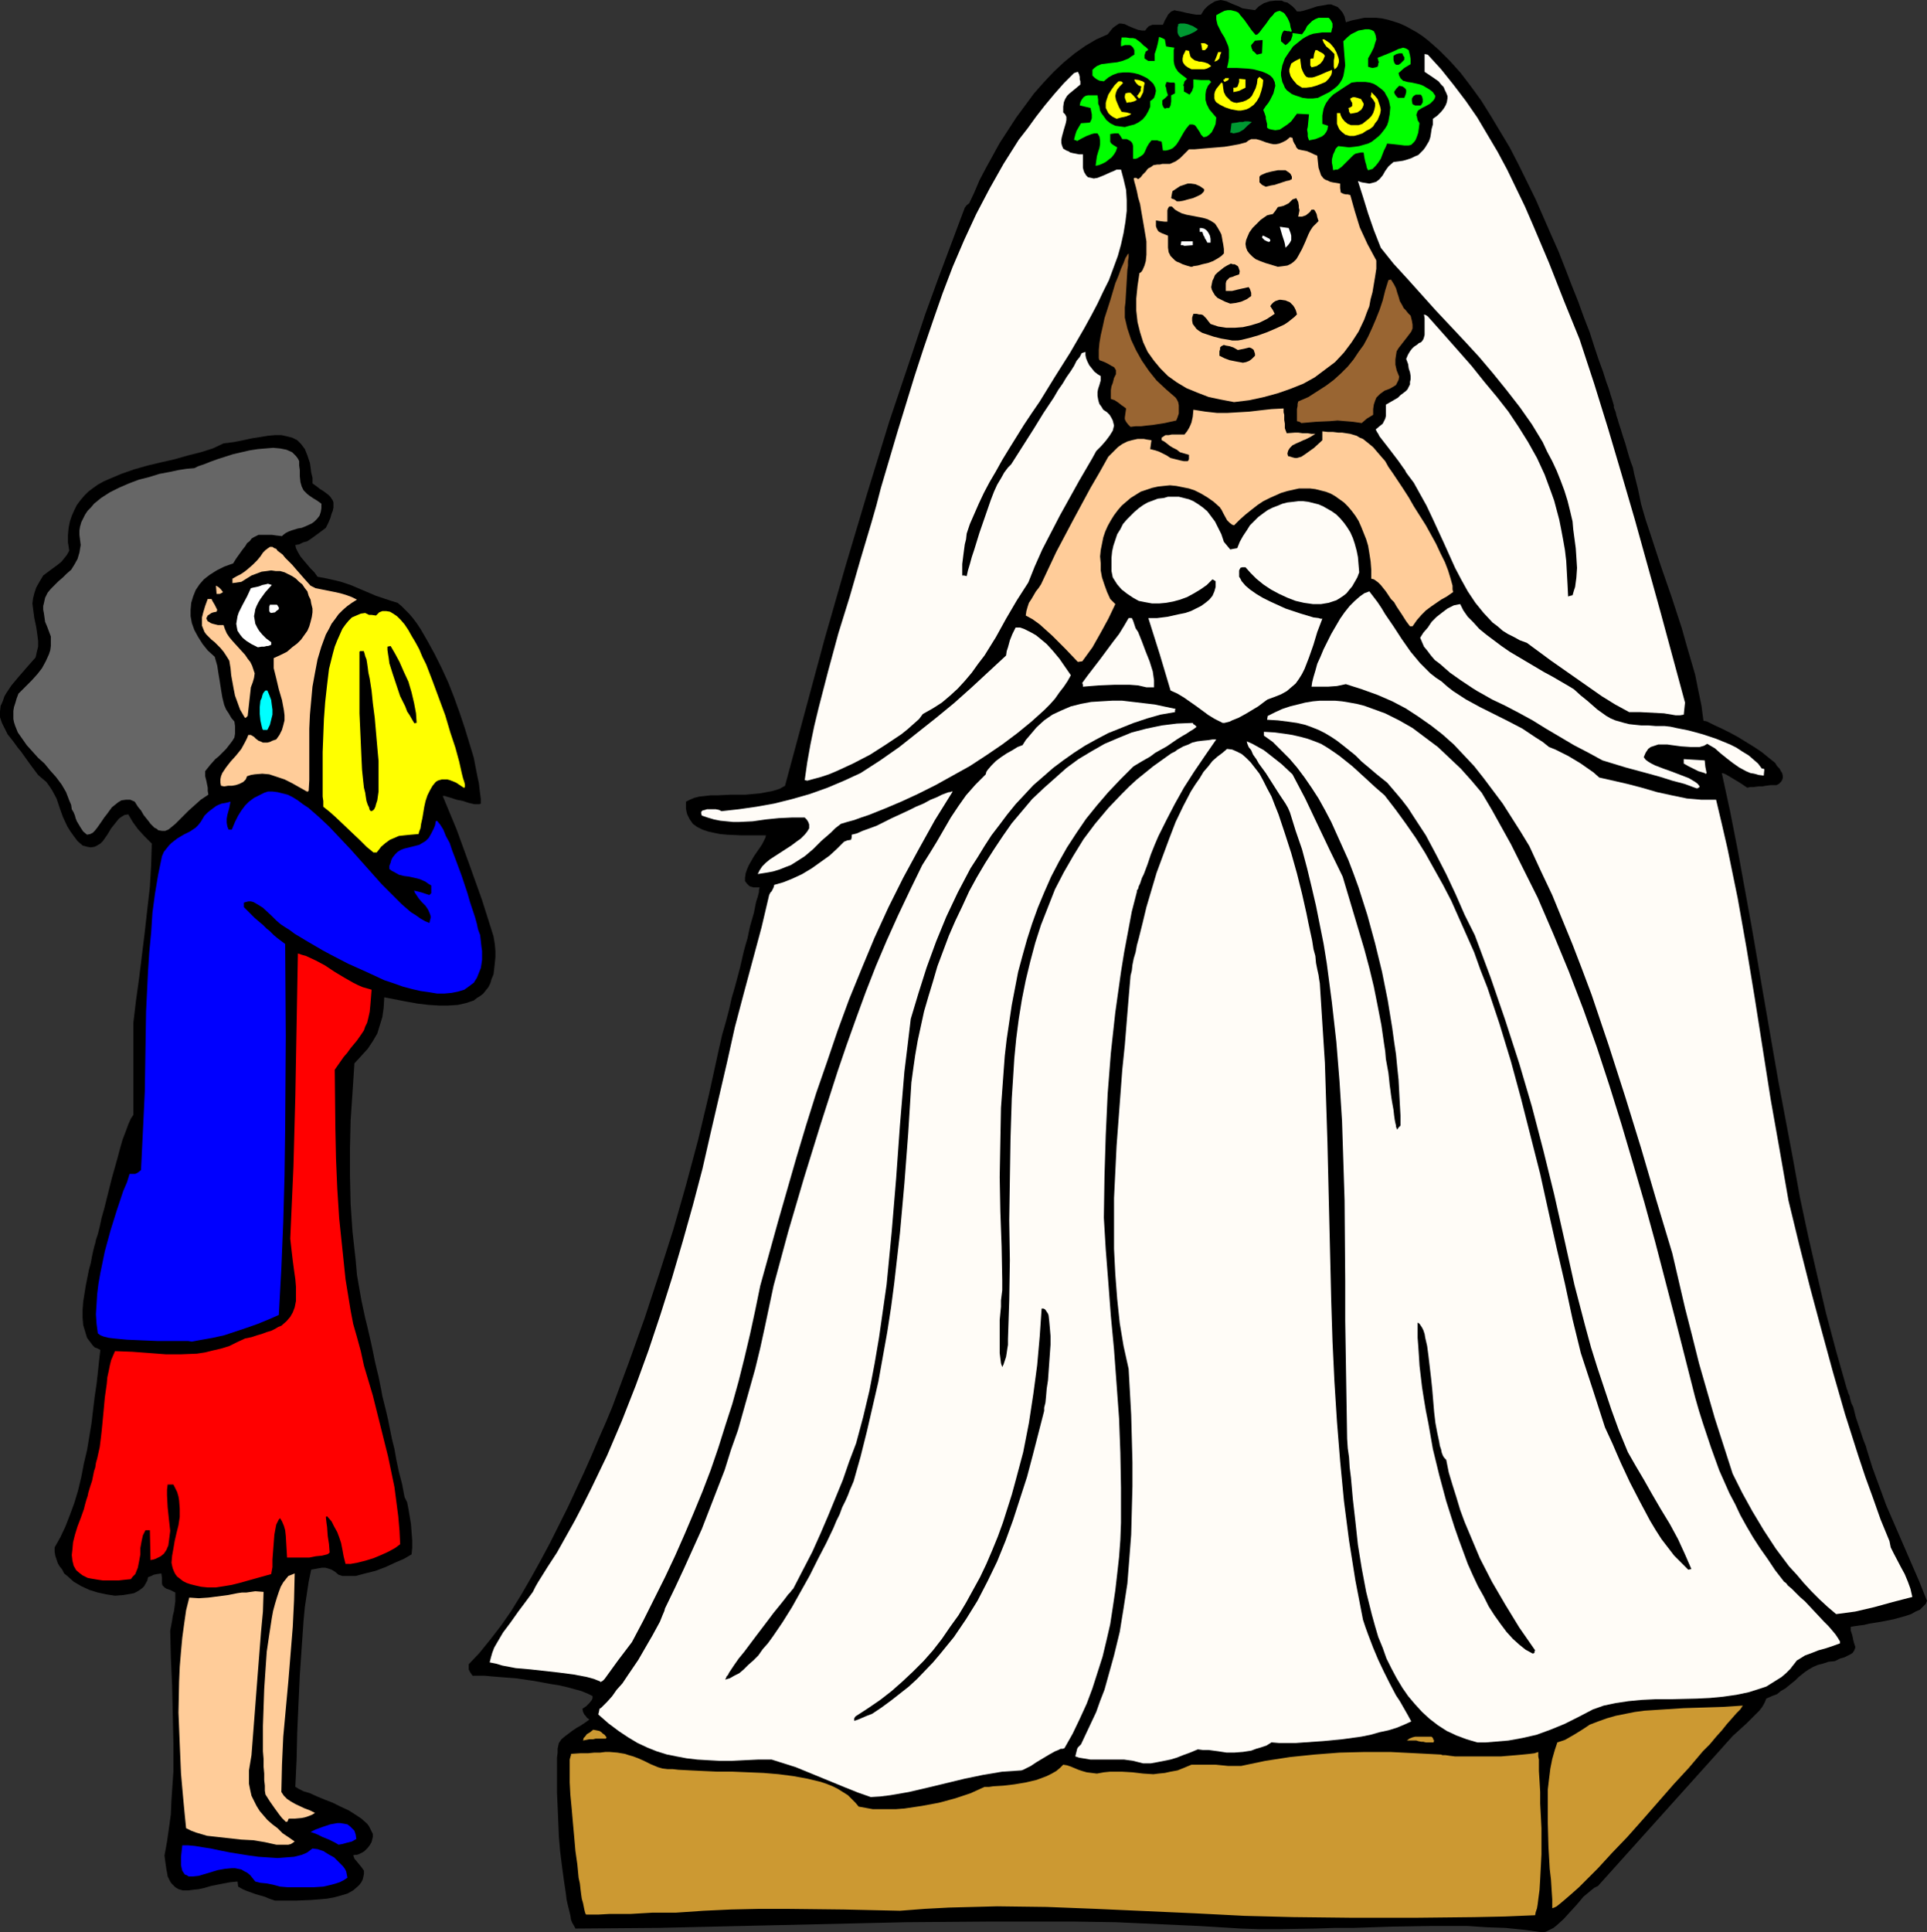 <?xml version="1.0" encoding="UTF-8" standalone="no"?>
<svg
   version="1.0"
   width="129.724mm"
   height="130.06mm"
   id="svg74"
   sodipodi:docname="Bride &amp; Mother 1.wmf"
   xmlns:inkscape="http://www.inkscape.org/namespaces/inkscape"
   xmlns:sodipodi="http://sodipodi.sourceforge.net/DTD/sodipodi-0.dtd"
   xmlns="http://www.w3.org/2000/svg"
   xmlns:svg="http://www.w3.org/2000/svg">
  <rect width="100%" height="100%" fill="#333333" stroke="none"/>
  <sodipodi:namedview
     id="namedview74"
     pagecolor="#ffffff"
     bordercolor="#000000"
     borderopacity="0.25"
     inkscape:showpageshadow="2"
     inkscape:pageopacity="0.0"
     inkscape:pagecheckerboard="0"
     inkscape:deskcolor="#d1d1d1"
     inkscape:document-units="mm" />
  <defs
     id="defs1">
    <pattern
       id="WMFhbasepattern"
       patternUnits="userSpaceOnUse"
       width="6"
       height="6"
       x="0"
       y="0" />
  </defs>
  <path
     style="fill:#000000;fill-opacity:1;fill-rule:evenodd;stroke:none"
     d="m 392.526,491.564 -4.686,-0.646 -4.848,-0.485 -4.686,-0.162 -4.848,-0.323 h -9.696 l -9.696,0.162 -9.696,0.323 h -4.848 l -4.848,0.162 -9.534,0.162 h -4.686 l -4.686,-0.162 -10.666,-0.646 -10.666,-0.485 -10.666,-0.485 -10.666,-0.162 H 262.6 251.934 l -21.17,0.162 -21.17,0.485 -21.17,0.485 -21.008,0.485 -21.008,0.162 -0.323,-0.646 -0.485,-0.808 -0.323,-0.808 -0.162,-1.131 -0.323,-1.293 -0.323,-1.293 -0.323,-1.454 -0.162,-1.454 -0.485,-3.232 -0.485,-3.555 -0.485,-3.878 -0.323,-3.717 -0.162,-3.878 -0.162,-3.878 -0.162,-3.555 v -3.393 -2.909 -1.454 -1.131 l 0.162,-1.293 v -0.97 l 0.162,-0.808 0.162,-0.646 0.646,-0.97 0.97,-0.808 1.939,-1.454 0.97,-0.646 1.131,-0.646 0.97,-0.646 1.131,-0.808 -0.646,-0.485 -0.323,-0.485 -0.323,-0.323 -0.162,-0.323 -0.162,-0.323 -0.162,-0.808 0.97,-0.646 0.808,-0.808 0.646,-0.808 0.162,-0.485 v -0.485 l -1.293,-0.646 -1.616,-0.646 -1.778,-0.485 -1.778,-0.485 -2.101,-0.485 -2.101,-0.323 -4.363,-0.808 -4.525,-0.646 -2.101,-0.162 -2.101,-0.162 -1.939,-0.162 -1.778,-0.162 h -1.616 -1.454 l -0.323,-0.485 -0.323,-0.485 -0.323,-0.646 v -1.293 l 2.747,-2.909 2.747,-3.393 2.747,-3.555 2.586,-3.717 2.586,-4.201 2.424,-4.201 2.424,-4.363 2.424,-4.525 4.525,-9.049 2.101,-4.525 2.101,-4.525 1.939,-4.363 1.778,-4.201 1.778,-4.04 1.616,-3.878 4.202,-11.311 4.04,-11.311 3.717,-11.311 3.555,-11.15 3.232,-11.311 3.07,-11.473 2.747,-11.473 2.586,-11.796 0.808,-3.555 0.97,-3.393 0.808,-3.07 0.646,-2.909 0.808,-2.747 0.646,-2.424 0.646,-2.424 0.485,-2.101 0.485,-2.101 0.485,-1.778 0.485,-1.616 0.323,-1.616 0.323,-1.454 0.323,-1.131 0.323,-1.131 0.323,-1.131 0.162,-0.808 0.162,-0.808 0.162,-0.808 0.162,-0.646 0.323,-0.97 0.162,-0.646 0.162,-0.646 v -0.485 l 0.162,-0.646 h -0.808 -0.646 l -0.646,-0.162 -0.485,-0.162 -0.323,-0.323 -0.323,-0.323 -0.485,-0.646 v -0.808 l 0.162,-1.131 0.323,-0.97 0.485,-1.131 1.293,-2.262 1.454,-2.101 0.646,-0.97 0.485,-0.97 0.323,-0.646 0.162,-0.646 h -1.454 -4.848 l -3.555,-0.162 -1.778,-0.162 -1.616,-0.323 -1.454,-0.323 -1.454,-0.485 -1.293,-0.646 -1.131,-0.808 -0.808,-1.131 -0.646,-1.293 -0.162,-0.646 -0.162,-0.808 v -0.808 -0.97 l 0.97,-0.485 1.131,-0.485 1.293,-0.323 1.454,-0.162 1.454,-0.162 h 1.778 l 3.394,-0.162 h 3.717 l 3.555,-0.323 1.778,-0.323 1.616,-0.323 1.616,-0.485 1.454,-0.808 5.01,-18.583 5.01,-18.583 5.333,-18.583 5.494,-18.422 5.656,-18.422 6.141,-18.26 3.07,-9.211 3.232,-8.888 3.394,-9.049 3.394,-9.049 0.485,-0.646 0.646,-0.485 1.293,-2.747 1.293,-3.07 1.616,-3.07 1.778,-3.232 1.778,-3.232 2.101,-3.232 2.101,-3.232 2.262,-3.07 2.262,-3.07 2.424,-2.747 2.586,-2.747 2.586,-2.424 2.747,-2.262 2.747,-1.939 2.747,-1.616 1.454,-0.646 1.454,-0.646 0.646,-0.808 0.646,-0.808 0.646,-0.485 0.485,-0.323 0.485,-0.323 h 0.485 l 0.97,0.162 0.97,0.485 1.131,0.485 1.293,0.485 0.97,0.162 h 0.808 l 0.485,-0.646 0.485,-0.485 0.485,-0.162 0.323,-0.162 h 0.485 0.485 0.808 0.97 l 0.485,-1.131 0.485,-0.808 0.323,-0.646 0.485,-0.485 0.323,-0.323 0.485,-0.162 0.323,-0.162 0.646,0.162 0.97,0.162 1.293,0.323 0.808,0.162 0.808,0.162 0.97,0.162 h 1.293 l 0.808,-1.293 0.97,-0.97 0.97,-0.646 0.808,-0.485 0.646,-0.162 L 310.595,0 l 0.808,0.162 0.646,0.162 1.454,0.646 1.616,0.646 0.97,0.485 0.97,0.162 1.131,0.162 1.131,0.162 0.97,-0.97 1.293,-0.808 1.454,-0.485 1.454,-0.162 h 1.616 l 0.646,0.323 0.808,0.162 0.646,0.485 0.646,0.485 0.646,0.646 0.485,0.646 h 0.808 l 0.808,-0.162 1.616,-0.485 1.939,-0.646 1.939,-0.323 0.808,-0.162 h 0.808 l 0.808,0.323 0.808,0.323 0.646,0.646 0.646,0.808 0.485,0.97 0.323,1.454 1.616,-0.485 1.616,-0.323 1.454,-0.323 h 1.454 1.616 l 1.454,0.162 1.454,0.323 1.616,0.485 1.454,0.485 1.454,0.646 1.454,0.808 1.454,0.808 1.454,0.97 1.454,1.131 2.747,2.424 2.747,2.747 2.747,3.07 2.586,3.393 2.586,3.555 2.424,3.878 2.424,4.04 2.424,4.04 2.262,4.363 4.363,8.888 3.878,8.888 1.939,4.363 1.778,4.525 1.616,4.201 1.616,4.04 1.454,4.04 1.454,3.717 1.131,3.555 1.131,3.393 1.131,3.07 0.808,2.585 0.485,1.293 0.323,0.97 0.323,1.131 0.323,0.97 0.485,1.616 v 0.485 l 0.162,0.485 0.323,0.808 0.162,0.808 0.323,0.97 0.323,1.131 0.485,1.454 0.485,1.616 0.646,1.939 0.646,2.262 0.323,1.131 0.485,1.454 0.485,1.293 0.323,1.616 0.97,3.878 0.808,3.878 1.131,3.878 1.293,3.878 2.586,7.918 2.747,7.918 2.586,7.918 1.131,4.04 1.131,3.878 1.131,3.878 0.808,4.04 0.808,3.878 0.485,3.717 0.162,0.162 h 0.323 l 0.485,0.162 0.646,0.323 0.646,0.323 0.646,0.323 1.778,0.808 1.939,0.97 2.101,1.131 4.202,2.585 1.939,1.293 1.778,1.454 1.616,1.293 0.485,0.808 0.646,0.646 0.323,0.646 0.323,0.485 0.162,0.646 v 0.646 l -0.162,0.485 -0.323,0.485 -0.485,0.485 -0.646,0.323 h -0.808 -0.646 l -1.293,0.162 -0.808,0.162 h -0.97 l -1.293,0.162 h -0.808 l -0.808,0.162 -1.939,-1.293 -1.616,-0.97 -0.808,-0.485 -0.808,-0.485 -0.646,-0.323 -0.646,-0.162 2.101,9.696 1.939,9.857 3.555,19.553 3.394,19.714 3.394,19.553 3.717,19.714 1.778,9.857 2.101,9.857 2.262,9.857 2.262,9.696 2.586,9.696 2.747,9.696 0.162,0.323 0.162,0.646 0.323,0.646 0.162,0.808 0.323,1.131 0.485,0.97 0.646,2.585 0.808,2.424 0.808,2.424 0.323,0.97 0.323,0.808 0.323,0.808 0.162,0.646 1.454,4.686 1.778,4.848 1.778,4.848 2.101,4.848 4.202,9.696 2.101,4.848 1.939,4.848 -0.323,0.808 -0.646,0.646 -0.808,0.808 -1.131,0.485 -1.131,0.646 -1.454,0.485 -2.909,0.808 -3.232,0.646 -3.07,0.485 -1.293,0.323 -1.293,0.162 -1.131,0.162 -0.97,0.162 v 0.97 l 0.323,0.97 0.162,0.646 0.162,0.808 0.162,0.646 0.162,0.485 0.162,0.485 v 0.323 l -0.162,0.485 -0.162,0.323 -0.323,0.485 -0.485,0.323 -0.646,0.323 -0.97,0.485 -1.131,0.323 -1.293,0.646 -1.616,0.162 -1.454,0.485 -1.293,0.323 -1.131,0.485 -1.131,0.646 -0.97,0.646 -1.616,1.293 -0.808,0.808 -0.808,0.646 -1.778,1.454 -1.131,0.646 -0.97,0.808 -1.293,0.485 -1.454,0.646 -0.323,0.808 -0.323,0.646 -0.485,0.808 -0.646,0.808 -1.616,1.616 -1.616,1.616 -1.778,1.616 -1.778,1.616 -1.454,1.616 -1.293,1.454 -31.512,35.066 -0.97,0.485 -0.808,0.646 -1.939,1.616 -1.616,1.939 -1.778,1.939 -1.616,1.778 -1.778,1.616 -0.808,0.646 -0.97,0.485 -0.97,0.485 z"
     id="path1" />
  <path
     style="fill:#cc9932;fill-opacity:1;fill-rule:evenodd;stroke:none"
     d="m 329.017,487.686 -12.443,-0.323 -12.605,-0.646 -25.21,-1.131 -12.443,-0.485 -12.605,-0.162 -6.141,0.162 -6.141,0.162 -6.141,0.323 -6.302,0.485 -7.272,-0.162 -7.11,-0.162 -14.382,-0.162 h -7.11 l -7.11,0.162 -6.949,0.323 -7.11,0.485 h -3.07 -2.909 l -5.494,0.323 h -5.333 l -2.909,0.162 h -3.07 l -0.162,-0.162 -0.162,-0.485 -0.162,-0.646 -0.162,-0.808 -0.162,-0.808 -0.323,-1.131 -0.162,-1.131 -0.162,-1.293 -0.162,-1.454 -0.323,-1.454 -0.323,-3.393 -0.485,-3.393 -0.323,-3.717 -0.323,-3.555 -0.323,-3.717 -0.323,-3.393 -0.162,-3.07 v -1.293 -1.293 -1.293 -0.97 -0.97 l 0.162,-0.646 0.162,-0.485 v -0.323 l 2.424,-0.162 h 1.939 l 1.616,-0.162 h 1.454 l 1.293,-0.162 h 1.131 l 1.939,0.162 1.939,0.323 0.97,0.323 1.131,0.323 1.293,0.485 1.454,0.646 1.616,0.808 1.939,0.808 1.131,0.323 1.293,0.162 h 1.293 l 1.454,0.162 3.07,0.162 3.394,0.162 3.555,0.162 h 3.878 l 7.757,0.323 3.878,0.323 3.717,0.485 3.555,0.646 3.394,0.808 1.454,0.485 1.616,0.646 1.293,0.646 1.293,0.808 1.293,0.808 0.97,0.97 0.97,0.97 0.808,0.97 1.778,0.323 1.778,0.323 h 1.939 2.101 1.939 l 2.101,-0.162 4.363,-0.646 4.363,-0.808 4.202,-1.131 1.939,-0.646 1.939,-0.646 1.778,-0.808 1.778,-0.808 h 1.131 l 1.131,-0.162 2.586,-0.162 2.747,-0.323 2.909,-0.485 2.747,-0.646 1.293,-0.485 1.293,-0.485 1.293,-0.646 1.131,-0.646 0.97,-0.808 0.808,-0.808 0.97,0.162 0.97,0.323 1.939,0.808 0.97,0.323 1.131,0.323 1.293,0.162 1.293,0.162 1.778,-0.323 1.616,-0.162 h 1.454 1.454 l 2.747,0.162 2.747,0.323 2.586,0.162 1.293,-0.162 1.616,-0.162 1.454,-0.323 1.778,-0.323 1.616,-0.646 1.939,-0.808 h 2.909 3.232 l 3.232,0.323 h 3.232 l 3.07,-0.646 3.07,-0.646 6.302,-0.97 6.302,-0.646 6.302,-0.485 6.464,-0.162 h 6.464 l 6.464,0.323 6.302,0.323 h 0.162 l 0.323,0.162 h 0.808 l 1.131,0.162 1.293,0.162 h 1.616 1.939 1.939 1.939 4.202 l 1.939,-0.162 1.939,-0.162 1.778,-0.162 1.616,-0.162 1.293,-0.162 0.97,-0.323 v 1.131 l 0.162,0.808 v 0.97 0.97 0.97 l 0.162,2.585 0.162,2.747 v 2.909 l 0.162,3.07 0.162,3.232 v 6.625 l -0.162,3.232 -0.162,3.07 -0.162,2.747 -0.323,2.424 -0.162,1.293 -0.162,0.97 -0.323,0.97 -0.162,0.808 -7.757,0.323 -7.757,0.162 -15.352,0.162 h -15.352 z"
     id="path2" />
  <path
     style="fill:#cc9932;fill-opacity:1;fill-rule:evenodd;stroke:none"
     d="m 394.95,485.424 v -2.262 l -0.162,-2.424 -0.162,-2.585 -0.323,-2.747 -0.323,-5.656 -0.162,-5.979 v -5.817 -2.747 l 0.323,-2.747 0.323,-2.585 0.485,-2.424 0.646,-2.262 0.646,-1.939 0.97,-0.323 0.97,-0.323 1.131,-0.646 1.131,-0.646 2.101,-1.293 0.97,-0.646 0.97,-0.646 2.101,-0.808 2.262,-0.808 2.262,-0.646 2.424,-0.485 2.424,-0.485 2.424,-0.323 5.01,-0.323 5.01,-0.323 5.171,-0.162 5.01,-0.162 4.848,-0.323 -0.646,0.97 -0.97,0.97 -1.131,1.293 -1.293,1.454 -1.293,1.616 -1.454,1.616 -1.616,1.939 -1.778,1.778 -1.778,2.101 -1.778,2.101 -3.878,4.201 -7.918,9.049 -3.878,4.363 -3.878,4.04 -1.778,1.939 -1.778,1.939 -1.778,1.778 -1.616,1.616 -1.454,1.454 -1.454,1.293 -1.293,1.131 -1.131,0.97 -0.97,0.808 -0.808,0.646 -0.646,0.323 z"
     id="path3" />
  <path
     style="fill:#000000;fill-opacity:1;fill-rule:evenodd;stroke:none"
     d="m 69.973,483.485 -1.454,-0.485 -1.131,-0.485 -1.131,-0.323 -1.131,-0.323 -2.262,-0.808 -1.131,-0.485 -1.131,-0.646 -0.162,-1.293 -1.778,0.162 -1.778,0.323 -3.232,0.646 -1.616,0.485 -1.454,0.323 -1.454,0.162 -1.293,0.162 h -1.293 l -1.131,-0.323 -0.808,-0.485 -0.97,-0.97 -0.323,-0.485 -0.323,-0.646 -0.323,-0.646 -0.162,-0.97 -0.162,-0.808 -0.162,-1.131 -0.162,-1.131 -0.162,-1.293 0.646,-3.555 0.485,-3.393 0.485,-3.555 0.162,-3.717 0.485,-7.11 v -7.272 l -0.162,-7.433 -0.162,-7.11 -0.323,-7.272 -0.162,-6.787 0.485,-2.585 0.162,-1.131 0.323,-1.293 0.323,-2.424 v -1.131 -1.131 l -0.646,-0.323 -0.646,-0.323 -0.97,-0.323 -0.485,-0.323 -0.485,-0.485 -0.162,-0.485 v -0.646 -0.808 l -0.162,-1.131 -1.131,0.162 -0.808,0.162 -0.646,0.323 -0.808,0.323 -0.162,0.808 -0.808,1.454 -0.485,0.485 -0.646,0.485 -0.808,0.485 -0.646,0.323 -0.808,0.162 -1.939,0.323 -2.101,0.162 -2.101,-0.323 -2.262,-0.485 -2.101,-0.646 -2.101,-0.97 -1.939,-1.131 -1.616,-1.454 -0.808,-0.646 -0.485,-0.97 -0.646,-0.808 -0.485,-0.808 -0.323,-0.97 -0.323,-0.97 -0.162,-0.97 v -1.131 l 1.454,-2.585 1.293,-2.747 1.131,-2.909 1.131,-3.07 0.97,-3.232 0.808,-3.393 0.646,-3.393 0.808,-3.393 1.131,-6.787 0.808,-6.787 0.485,-3.232 0.323,-2.909 0.323,-3.07 0.323,-2.747 -0.646,-0.323 -0.808,-0.323 -0.485,-0.485 -0.485,-0.646 -0.97,-1.293 -0.485,-1.616 -0.485,-1.616 -0.162,-1.939 v -1.939 l 0.162,-2.101 0.646,-4.04 0.808,-4.04 0.485,-1.778 0.323,-1.778 0.323,-1.454 0.323,-1.293 0.162,-0.485 0.162,-0.808 0.485,-1.454 0.485,-1.939 0.485,-2.262 0.646,-2.262 0.646,-2.585 1.293,-5.171 1.454,-5.171 0.646,-2.424 0.646,-2.262 0.808,-2.101 0.646,-1.778 0.646,-1.454 0.323,-0.485 0.323,-0.485 v -23.431 l 0.323,-2.747 0.323,-2.747 0.808,-5.817 1.454,-11.796 0.646,-5.817 0.646,-5.656 0.323,-5.656 0.162,-5.333 -0.97,-0.97 -0.97,-0.97 -1.616,-1.778 -1.293,-1.778 -1.131,-1.939 -0.97,0.162 -0.808,0.485 -0.646,0.485 -0.646,0.808 -1.293,1.616 -0.97,1.616 -1.131,1.616 -0.646,0.646 -0.808,0.485 -0.646,0.323 -0.97,0.162 -0.97,-0.162 -1.131,-0.323 -1.293,-1.131 -0.97,-1.293 -0.808,-1.131 -0.808,-1.293 -1.131,-2.424 -0.808,-2.262 -0.808,-2.424 -1.131,-2.101 -0.646,-0.97 -0.808,-1.131 -0.97,-0.808 -1.131,-0.97 -0.97,-1.293 -0.97,-1.293 -0.808,-1.131 L 6.141,192.295 5.333,191.164 4.525,190.194 3.232,188.417 1.939,186.801 1.131,185.185 0.485,183.892 0,182.438 v -1.454 l 0.162,-1.454 0.323,-0.646 0.323,-0.808 0.323,-0.97 0.485,-0.808 0.646,-0.97 0.646,-0.97 0.808,-0.97 0.808,-0.97 2.101,-2.424 1.131,-1.293 1.293,-1.454 0.323,-1.454 0.323,-1.293 v -1.454 l -0.162,-1.293 -0.323,-2.262 -0.485,-2.262 -0.323,-2.424 -0.162,-1.293 0.162,-1.293 0.323,-1.293 0.485,-1.454 0.808,-1.454 0.97,-1.616 1.939,-1.454 1.778,-1.293 0.97,-0.808 0.646,-0.808 0.646,-0.808 0.646,-1.131 -0.323,-2.101 v -1.939 l 0.162,-1.778 0.323,-1.616 0.485,-1.454 0.646,-1.454 0.646,-1.293 0.97,-1.293 0.97,-1.131 0.97,-0.97 1.293,-0.97 1.131,-0.808 1.454,-0.808 1.454,-0.646 3.07,-1.293 3.232,-1.131 3.394,-0.97 3.394,-0.808 3.555,-0.808 3.394,-0.97 3.232,-0.808 3.07,-0.97 2.747,-1.293 2.586,-0.323 2.424,-0.485 2.262,-0.485 2.101,-0.323 1.939,-0.323 1.778,-0.162 h 1.616 l 1.454,0.323 1.293,0.323 1.293,0.646 0.97,0.97 0.485,0.646 0.485,0.646 0.323,0.808 0.323,0.808 0.323,0.97 0.323,0.97 0.162,1.131 0.162,1.293 0.323,1.293 v 1.454 l 1.131,0.808 0.808,0.646 0.808,0.485 0.646,0.485 0.646,0.485 0.485,0.485 0.323,0.485 0.323,0.485 0.162,0.485 v 0.646 0.646 l -0.162,0.808 -0.323,0.808 -0.323,1.131 -0.485,1.131 -0.646,1.293 -1.939,1.454 -1.778,1.293 -0.97,0.646 -1.131,0.323 -0.97,0.485 -0.97,0.162 0.162,0.808 0.485,0.97 0.646,1.131 0.808,0.97 1.778,2.101 0.97,0.97 0.808,1.131 1.778,0.323 1.454,0.323 1.454,0.323 1.293,0.323 2.424,0.808 4.202,1.778 2.262,0.97 2.424,0.808 1.454,0.485 1.616,0.485 0.97,0.808 0.97,0.97 0.97,0.97 0.97,1.131 0.97,1.293 0.97,1.454 1.778,3.07 1.778,3.232 1.778,3.555 1.778,3.878 1.454,3.717 1.454,4.04 1.293,3.878 1.131,3.717 1.131,3.717 0.646,3.393 0.323,1.616 0.323,1.454 0.162,1.454 0.162,1.293 0.162,1.293 v 1.131 l -0.323,0.162 h -0.323 -0.485 -0.485 l -1.454,-0.323 -1.454,-0.485 -1.616,-0.323 -1.454,-0.485 -1.131,-0.323 -0.485,-0.162 h -0.485 l 3.555,8.564 3.232,8.888 3.232,9.049 2.909,9.211 0.323,1.939 0.162,1.778 v 1.616 l -0.162,1.616 -0.162,1.454 -0.162,1.293 -0.485,1.131 -0.323,1.131 -0.485,0.97 -0.646,0.808 -0.646,0.808 -0.808,0.646 -0.808,0.485 -0.808,0.646 -0.97,0.323 -0.97,0.323 -2.101,0.485 -2.424,0.162 h -2.424 l -2.586,-0.162 -2.747,-0.323 -2.747,-0.485 -5.818,-1.131 -0.162,2.747 -0.323,2.262 -0.646,2.101 -0.646,2.101 -1.131,1.939 -1.293,1.939 -1.616,1.778 -1.778,1.939 -0.485,7.433 -0.485,7.11 -0.162,7.11 v 6.948 l 0.162,7.11 0.485,7.11 0.808,7.272 0.323,3.717 0.646,3.717 0.485,2.747 0.485,2.262 0.485,2.262 0.485,1.939 0.97,4.201 0.485,2.262 0.485,2.424 0.646,2.747 0.323,1.293 0.323,1.616 0.323,1.616 0.323,1.778 0.485,1.939 0.485,1.939 0.485,2.101 0.485,2.424 0.485,2.424 0.646,2.585 0.485,2.747 0.646,3.07 0.808,3.07 0.646,3.393 0.323,0.646 0.323,0.646 0.323,1.616 0.323,1.939 0.323,1.939 0.323,4.201 v 1.939 l -0.162,1.616 -1.939,1.131 -2.262,0.97 -2.424,1.131 -2.586,0.97 -2.586,0.646 -2.424,0.646 H 89.203 88.072 87.102 l -0.97,-0.323 -0.97,-0.808 -0.808,-0.485 -0.97,-0.323 -0.646,-0.162 h -0.808 l -0.97,0.162 -0.808,0.162 -0.97,0.162 -0.646,3.07 -0.485,3.232 -0.485,3.232 -0.323,3.393 -0.485,6.948 -0.485,7.11 -0.323,7.11 -0.323,7.272 -0.162,6.948 -0.323,6.948 0.323,0.162 0.485,0.323 1.293,0.646 1.616,0.485 1.778,0.808 1.939,0.808 2.101,0.808 1.939,0.97 2.101,0.97 1.778,1.131 1.454,0.97 1.454,1.293 0.485,0.646 0.323,0.646 0.323,0.646 0.323,0.646 v 0.808 l -0.162,0.646 -0.162,0.646 -0.485,0.808 -0.485,0.646 -0.808,0.808 -0.485,0.323 -0.323,0.162 -0.646,0.323 -0.485,0.162 h -0.485 l -0.485,0.162 0.162,0.323 0.162,0.485 0.808,0.97 0.808,0.97 0.485,0.646 0.323,0.485 v 0.808 l -0.162,0.808 -0.162,0.646 -0.323,0.646 -0.485,0.646 -0.485,0.485 -1.131,0.97 -1.454,0.808 -1.616,0.485 -1.778,0.485 -1.778,0.323 -3.878,0.323 -3.717,0.162 H 72.397 70.942 Z"
     id="path4" />
  <path
     style="fill:#0000ff;fill-opacity:1;fill-rule:evenodd;stroke:none"
     d="m 71.266,479.93 -1.778,-0.485 -1.616,-0.323 -1.616,-0.162 -1.293,-0.323 -0.646,-0.808 -0.646,-0.808 -0.808,-0.646 -0.646,-0.323 -0.808,-0.485 -0.808,-0.162 -0.808,-0.162 h -0.808 l -1.778,0.162 -1.778,0.323 -1.616,0.485 -1.616,0.485 -1.616,0.485 -1.454,0.162 h -0.485 -0.646 l -0.485,-0.323 -0.485,-0.162 -0.323,-0.485 -0.323,-0.485 -0.162,-0.646 -0.162,-0.808 v -0.97 -1.131 l 0.162,-1.454 0.162,-1.454 h 1.454 l 1.778,0.162 0.97,0.162 0.97,0.162 2.101,0.323 2.262,0.485 2.424,0.485 5.01,0.808 2.424,0.323 2.424,0.162 2.424,0.162 2.101,-0.162 2.101,-0.162 1.939,-0.485 0.808,-0.323 0.646,-0.323 0.646,-0.485 0.646,-0.485 1.293,0.162 1.454,0.485 1.293,0.808 1.454,0.808 1.131,1.131 1.131,1.131 0.485,0.646 0.323,0.646 0.162,0.808 0.162,0.808 -0.97,0.646 -0.97,0.485 -0.97,0.323 -1.131,0.323 -2.101,0.485 -2.424,0.162 h -2.262 -2.262 -1.131 -0.97 z"
     id="path5" />
  <path
     style="fill:#ffcc99;fill-opacity:1;fill-rule:evenodd;stroke:none"
     d="m 70.296,469.265 -2.909,-0.646 -2.909,-0.485 -3.07,-0.162 -2.909,-0.323 -2.909,-0.323 -2.909,-0.323 -2.747,-0.808 -1.293,-0.485 -1.293,-0.646 -0.323,-3.232 -0.323,-3.393 -0.323,-3.555 -0.323,-3.717 -0.323,-7.595 -0.323,-7.918 0.162,-7.918 0.162,-3.717 0.323,-3.878 0.323,-3.555 0.485,-3.555 0.485,-3.393 0.808,-3.232 2.424,0.162 2.424,-0.162 5.01,-0.646 2.424,-0.485 1.131,-0.162 h 1.131 l 2.262,-0.323 2.101,0.162 -0.162,5.009 -0.485,5.171 -0.808,10.342 -0.808,10.504 -0.808,10.504 -0.323,1.939 -0.323,1.939 v 1.778 1.616 l 0.323,1.616 0.323,1.454 0.646,1.293 0.646,1.293 0.808,1.293 0.97,1.131 0.97,1.131 1.293,1.131 1.293,0.97 1.293,1.293 1.454,0.97 1.616,1.131 -0.485,0.323 -0.485,0.323 -0.646,0.162 H 72.558 71.104 70.619 Z"
     id="path6" />
  <path
     style="fill:#0000ff;fill-opacity:1;fill-rule:evenodd;stroke:none"
     d="m 86.133,469.265 -0.808,-0.485 -0.646,-0.323 -0.97,-0.485 -0.808,-0.323 -0.808,-0.323 -1.293,-0.646 -0.808,-0.323 -0.97,-0.323 0.646,-0.323 0.646,-0.323 1.778,-0.646 1.939,-0.646 1.778,-0.323 h 0.808 l 0.97,0.162 0.808,0.162 0.646,0.485 0.485,0.485 0.646,0.646 0.323,0.97 0.162,1.131 -1.131,0.646 -1.293,0.323 -1.131,0.323 z"
     id="path7" />
  <path
     style="fill:#ffcc99;fill-opacity:1;fill-rule:evenodd;stroke:none"
     d="m 72.72,463.447 -0.97,-0.97 -0.646,-0.808 -1.293,-1.778 -1.131,-1.616 -1.131,-1.778 -0.162,-0.97 v -1.293 l -0.162,-1.454 v -1.616 l -0.162,-1.778 v -1.939 l -0.162,-1.939 v -6.464 l 0.162,-4.686 0.162,-4.686 0.323,-4.848 0.323,-4.686 0.646,-4.363 0.646,-4.201 0.323,-1.778 0.485,-1.778 0.485,-1.616 0.485,-1.454 0.485,-1.293 0.646,-1.131 0.646,-0.808 0.646,-0.808 0.808,-0.323 0.808,-0.323 -0.162,6.787 -0.323,6.787 -1.131,13.897 -1.293,14.059 -0.323,7.11 -0.162,6.948 0.646,0.97 0.808,0.808 0.97,0.646 1.131,0.646 2.424,1.131 1.293,0.485 1.293,0.646 -0.808,0.485 -0.808,0.323 -0.97,0.323 -0.808,0.162 -1.778,0.162 h -1.454 l -0.162,0.162 -0.162,0.485 -0.162,0.162 h -0.162 z"
     id="path8" />
  <path
     style="fill:#fffcf7;fill-opacity:1;fill-rule:evenodd;stroke:none"
     d="m 221.553,457.145 -3.232,-1.131 -3.232,-1.293 -6.302,-2.585 -6.302,-2.585 -3.07,-0.97 -3.07,-0.97 h -3.555 l -3.394,0.162 -3.232,0.162 h -3.07 l -2.909,-0.162 -2.747,-0.162 -2.747,-0.323 -2.586,-0.485 -2.424,-0.485 -2.586,-0.808 -2.424,-0.97 -2.424,-1.131 -2.424,-1.454 -2.424,-1.616 -2.586,-1.939 -2.586,-2.262 0.162,-0.646 0.162,-0.808 0.485,-0.323 0.485,-0.485 0.97,-0.97 1.293,-1.454 1.131,-1.616 1.454,-1.616 1.293,-1.939 2.747,-4.04 2.424,-4.201 1.131,-1.939 0.97,-1.778 0.97,-1.778 0.646,-1.616 0.485,-1.131 0.162,-0.646 0.162,-0.323 2.424,-5.009 2.262,-4.848 2.262,-5.009 2.262,-5.009 1.939,-5.009 1.939,-5.009 1.939,-5.009 1.616,-5.171 1.778,-5.009 1.454,-5.171 1.454,-5.171 1.454,-5.171 1.293,-5.333 1.131,-5.171 1.131,-5.333 1.131,-5.333 3.717,-13.735 4.04,-13.735 4.202,-13.574 4.363,-13.574 2.262,-6.625 2.424,-6.787 2.424,-6.625 2.586,-6.625 2.747,-6.464 2.909,-6.464 3.07,-6.464 3.07,-6.302 1.939,-3.07 1.778,-2.909 3.555,-6.141 1.939,-2.909 1.939,-2.747 2.424,-2.747 1.293,-1.293 1.293,-1.293 0.162,-0.646 0.323,-0.485 0.97,-1.131 1.131,-1.131 1.293,-0.97 1.454,-0.97 1.454,-0.808 1.293,-0.808 1.293,-0.485 0.808,-1.293 0.97,-1.131 1.778,-2.101 1.939,-1.778 2.101,-1.454 2.424,-1.131 2.262,-0.97 2.586,-0.646 2.586,-0.485 2.586,-0.162 2.747,-0.162 h 2.586 l 2.747,0.323 2.747,0.323 2.747,0.323 5.333,1.131 -0.162,0.323 v 0.485 l -3.717,0.646 -3.394,0.97 -3.394,1.131 -3.232,1.293 -3.232,1.293 -3.07,1.616 -2.909,1.616 -2.747,1.778 -2.747,1.939 -2.586,1.939 -2.586,2.262 -2.424,2.101 -2.262,2.424 -2.262,2.424 -2.101,2.585 -1.939,2.585 -2.101,2.747 -1.778,2.747 -1.778,2.909 -1.778,2.747 -1.616,3.07 -1.616,3.07 -2.909,6.141 -2.586,6.302 -2.424,6.625 -2.101,6.625 -1.939,6.464 -0.808,6.787 -0.808,6.625 -1.131,13.574 -0.97,13.574 -1.131,13.574 -1.293,13.412 -0.97,6.787 -0.97,6.787 -1.131,6.625 -1.293,6.787 -1.616,6.787 -1.778,6.625 -1.778,4.686 -1.616,4.686 -3.717,9.049 -1.939,4.525 -2.101,4.686 -2.262,4.363 -2.424,4.686 -0.162,0.323 -0.323,0.323 -0.485,0.646 -0.485,0.485 -0.97,1.293 -1.293,1.616 -1.454,1.778 -1.454,1.939 -3.07,4.04 -1.454,1.939 -1.454,1.939 -1.454,1.778 -1.131,1.616 -0.97,1.454 -0.323,0.485 -0.323,0.646 -0.323,0.323 -0.162,0.485 -0.162,0.162 v 0.162 l 1.131,-0.323 1.131,-0.646 1.293,-0.646 1.131,-0.97 1.131,-1.131 1.293,-1.131 1.293,-1.293 1.131,-1.616 1.293,-1.454 1.293,-1.778 2.424,-3.555 2.424,-3.878 2.262,-4.04 2.262,-4.04 2.101,-4.201 2.101,-4.04 1.778,-3.717 0.808,-1.939 0.808,-1.616 0.646,-1.778 0.808,-1.616 0.646,-1.454 0.485,-1.293 0.485,-1.131 0.485,-1.131 1.778,-6.302 1.616,-6.464 1.454,-6.302 1.454,-6.302 1.131,-6.302 1.131,-6.302 0.97,-6.302 0.808,-6.141 1.454,-12.766 1.131,-12.604 0.97,-12.766 0.808,-12.927 0.485,-3.555 0.485,-3.393 0.646,-3.717 0.808,-3.717 0.808,-3.717 1.131,-3.878 1.131,-3.717 1.131,-3.878 1.454,-3.878 1.454,-3.878 1.616,-3.717 1.778,-3.717 1.778,-3.878 1.939,-3.555 2.101,-3.555 2.262,-3.555 2.262,-3.393 2.262,-3.232 2.586,-3.07 2.586,-3.07 2.909,-2.747 2.909,-2.585 2.909,-2.585 3.07,-2.262 3.232,-1.939 3.394,-1.939 3.394,-1.454 3.555,-1.454 3.717,-0.97 3.878,-0.808 3.878,-0.485 4.04,-0.162 0.162,0.323 0.323,0.162 0.162,0.162 0.323,0.323 -0.162,0.162 -0.646,0.485 -0.808,0.485 -0.97,0.646 -1.131,0.646 -1.293,0.808 -2.586,1.778 -2.909,1.616 -1.293,0.97 -1.131,0.646 -1.131,0.646 -0.808,0.485 -0.808,0.485 -0.485,0.323 -3.232,3.232 -3.07,3.232 -2.909,3.393 -2.747,3.393 -2.424,3.555 -2.424,3.717 -2.101,3.717 -1.939,3.717 -1.778,4.04 -1.616,3.878 -1.454,4.04 -1.293,4.04 -1.131,4.04 -1.131,4.201 -0.808,4.201 -0.808,4.201 -0.646,4.363 -0.646,4.363 -0.485,4.201 -0.323,4.363 -0.646,8.888 -0.162,8.726 -0.162,8.888 0.162,8.726 0.323,8.888 0.162,8.564 v 0.485 0.97 1.131 l -0.162,1.293 -0.162,1.293 v 1.616 l -0.323,3.393 v 3.555 3.393 1.454 l 0.162,1.293 0.162,1.293 0.323,0.97 0.323,-0.646 0.323,-0.97 0.323,-0.97 0.162,-0.97 0.162,-1.131 0.162,-0.97 v -0.808 -0.646 l 0.323,-9.857 0.162,-10.18 -0.162,-10.18 0.162,-10.342 0.162,-10.342 0.323,-10.342 0.323,-5.009 0.323,-5.171 0.485,-5.009 0.646,-5.009 0.808,-5.009 0.97,-4.848 1.131,-4.686 1.293,-4.848 1.454,-4.525 1.778,-4.525 1.778,-4.525 2.262,-4.363 2.424,-4.201 2.586,-4.201 2.909,-3.878 3.394,-4.04 3.394,-3.555 1.939,-1.939 1.939,-1.778 4.202,-3.393 2.262,-1.616 2.262,-1.616 0.97,-0.485 0.646,-0.485 1.454,-0.808 1.293,-0.485 0.97,-0.485 1.293,-0.323 1.293,-0.162 1.616,-0.162 0.97,-0.162 h 0.97 l -2.909,4.201 -2.747,4.04 -2.586,4.04 -2.262,4.04 -2.101,4.04 -2.101,4.201 -0.97,2.262 -0.97,2.424 -0.808,2.424 -0.97,2.585 -0.162,0.323 -0.323,0.646 -0.485,1.454 -0.323,0.646 -0.162,0.646 -0.323,0.485 v 0.323 l -1.293,5.009 -0.97,5.171 -0.97,5.171 -0.808,5.009 -1.454,10.342 -1.131,10.342 -0.808,10.342 -0.485,10.504 -0.323,10.504 -0.162,10.504 0.485,8.08 0.646,8.241 0.646,8.564 0.808,8.564 0.646,8.726 0.646,8.888 0.323,8.726 0.162,8.888 v 8.888 l -0.162,4.363 -0.323,4.363 -0.485,4.363 -0.485,4.201 -0.646,4.363 -0.646,4.201 -0.97,4.201 -0.97,4.04 -1.293,4.04 -1.293,4.04 -1.454,3.878 -1.778,3.878 -1.778,3.717 -2.101,3.717 -0.485,0.162 h -0.485 l -0.646,0.323 -0.808,0.323 -1.454,0.808 -1.616,0.97 -1.616,0.97 -1.454,0.97 -1.293,0.646 -0.646,0.323 -0.485,0.162 -2.424,0.162 -2.424,0.162 -4.848,0.808 -4.686,0.97 -4.686,1.131 -4.686,1.131 -4.848,1.131 -4.686,0.808 -2.586,0.323 z"
     id="path9" />
  <path
     style="fill:#fffcf7;fill-opacity:1;fill-rule:evenodd;stroke:none"
     d="m 290.88,448.581 -1.293,-0.323 -1.293,-0.323 -2.262,-0.323 h -2.262 -2.262 -2.101 -1.939 l -1.939,-0.323 -0.97,-0.162 -0.97,-0.323 0.162,-0.646 0.162,-0.646 0.162,-0.646 0.162,-0.323 0.162,-0.162 0.646,-0.646 1.293,-2.747 1.293,-2.747 1.293,-2.747 0.97,-2.747 1.131,-2.909 0.808,-2.909 1.616,-5.817 1.454,-5.979 0.97,-5.979 0.97,-6.302 0.485,-6.141 0.485,-6.302 0.162,-6.141 0.162,-6.141 v -6.141 l -0.162,-6.141 -0.162,-5.979 -0.323,-5.817 -0.323,-5.817 -0.646,-2.909 -0.646,-2.909 -0.97,-5.817 -0.646,-6.141 -0.485,-6.302 -0.323,-6.464 v -6.464 -6.464 l 0.323,-6.625 0.323,-6.625 0.485,-6.464 0.485,-6.464 0.485,-6.464 0.646,-6.302 0.485,-5.979 0.485,-5.979 0.485,-5.656 0.323,-1.293 0.162,-1.454 0.323,-1.616 0.485,-1.616 0.323,-1.778 0.485,-1.778 0.97,-3.878 0.97,-4.04 1.293,-4.363 1.293,-4.363 1.616,-4.363 1.616,-4.363 1.616,-4.201 1.939,-4.04 1.939,-3.717 1.131,-1.778 1.131,-1.616 0.97,-1.616 1.131,-1.293 1.131,-1.454 1.293,-1.131 1.293,-0.97 1.131,-0.97 1.293,0.162 1.131,0.485 1.293,0.646 1.131,0.97 1.131,1.131 1.131,1.454 1.131,1.454 0.97,1.778 0.97,1.939 1.131,2.101 0.808,2.101 0.97,2.424 1.616,4.848 1.616,5.009 1.454,5.171 1.293,5.171 1.131,5.009 0.485,2.424 0.485,2.262 0.485,2.262 0.323,2.101 0.485,1.778 0.162,1.778 0.323,1.616 0.323,1.454 0.162,1.131 0.162,0.97 0.646,10.18 0.646,10.019 0.323,10.18 0.323,10.019 0.485,20.361 0.485,20.199 0.323,10.18 0.485,10.18 0.646,10.18 0.808,10.019 0.97,10.18 1.293,10.019 1.616,10.18 1.939,10.019 0.646,1.939 0.646,1.778 1.293,3.393 1.293,3.07 1.454,3.07 1.454,2.909 1.616,3.07 0.97,1.454 1.939,3.393 0.97,1.778 -1.778,0.808 -1.939,0.808 -2.101,0.646 -2.262,0.485 -2.262,0.646 -2.424,0.485 -4.686,0.646 -5.01,0.485 -4.686,0.323 -2.262,0.162 h -4.202 l -1.939,-0.162 -1.293,0.808 -1.454,0.485 -1.131,0.323 -1.293,0.485 -2.101,0.323 -2.101,0.162 h -2.101 l -2.101,-0.323 -2.424,-0.323 h -1.454 l -1.293,-0.162 -1.939,0.808 -1.778,0.646 -1.616,0.646 -1.616,0.485 -1.616,0.323 -1.616,0.323 -1.778,0.323 z"
     id="path10" />
  <path
     style="fill:#cc9932;fill-opacity:1;fill-rule:evenodd;stroke:none"
     d="m 362.792,443.248 -0.646,-0.162 h -0.485 l -0.808,-0.162 -0.485,-0.162 h -0.646 -0.808 -0.97 l 0.646,-0.485 0.808,-0.323 0.646,-0.162 h 0.808 1.616 1.778 l 0.162,0.162 0.162,0.162 0.162,0.485 0.162,0.162 -0.162,0.485 h -0.97 z"
     id="path11" />
  <path
     style="fill:#fffcf7;fill-opacity:1;fill-rule:evenodd;stroke:none"
     d="m 375.881,443.248 -2.747,-0.808 -2.586,-0.97 -2.424,-1.131 -2.262,-1.454 -2.101,-1.616 -1.939,-1.778 -1.778,-1.939 -1.778,-2.101 -1.454,-2.101 -1.454,-2.424 -1.293,-2.424 -1.293,-2.585 -0.97,-2.747 -1.131,-2.747 -0.808,-2.747 -0.808,-2.909 -1.454,-5.817 -1.131,-5.979 -0.97,-5.979 -0.646,-5.979 -0.646,-5.656 -0.485,-5.494 -0.323,-2.585 -0.162,-2.585 -0.323,-2.262 -0.162,-2.424 -0.162,-9.857 -0.162,-10.019 -0.162,-10.18 v -10.019 l -0.162,-20.522 -0.323,-10.18 -0.323,-10.019 -0.646,-10.18 -0.808,-10.019 -1.131,-10.019 -1.293,-9.857 -0.808,-5.009 -0.97,-4.848 -0.97,-4.848 -1.131,-4.848 -1.131,-4.686 -1.293,-4.848 -1.616,-4.686 -1.454,-4.686 -0.485,-1.131 -0.646,-1.131 -1.616,-2.424 -3.394,-5.333 -1.778,-2.424 -0.646,-1.131 -0.808,-1.131 -0.485,-1.131 -0.646,-0.808 -0.323,-0.808 -0.162,-0.646 1.454,0.646 1.454,0.808 1.454,0.808 1.454,1.131 3.07,2.424 2.747,2.585 1.616,3.07 1.616,3.07 3.07,6.464 3.232,6.787 3.232,6.625 2.747,9.211 2.747,9.211 1.293,4.848 1.131,4.686 0.97,4.848 0.97,5.009 0.323,2.262 0.323,2.262 0.323,2.101 0.162,1.939 0.323,1.778 0.323,1.778 0.162,1.454 0.162,1.616 0.162,1.131 0.162,1.293 0.162,1.131 0.162,0.97 0.323,1.778 0.162,1.454 0.162,1.131 0.162,0.808 0.162,0.646 v 0.323 l 0.162,0.323 v 0.162 l 0.162,0.162 0.323,-0.485 0.485,-0.485 v -2.585 l -0.162,-2.909 -0.162,-3.07 -0.162,-3.07 -0.323,-3.07 -0.323,-3.393 -0.485,-3.232 -0.485,-3.555 -1.131,-6.948 -1.454,-7.272 -1.778,-7.272 -1.939,-7.11 -2.262,-7.11 -1.293,-3.555 -1.293,-3.393 -1.454,-3.232 -1.454,-3.232 -1.454,-3.232 -1.616,-3.07 -1.616,-2.909 -1.778,-2.747 -1.778,-2.585 -1.939,-2.585 -1.939,-2.262 -2.101,-2.101 -2.101,-2.101 -2.262,-1.616 v -0.97 l 2.747,0.162 2.424,0.323 2.101,0.323 2.101,0.485 1.778,0.485 1.778,0.646 1.616,0.646 1.616,0.97 1.454,0.97 1.616,1.131 1.616,1.293 1.616,1.293 1.778,1.616 1.939,1.778 2.101,1.939 2.424,2.101 2.747,3.555 2.586,3.555 2.586,3.717 2.424,3.878 2.262,4.04 2.262,4.04 2.101,4.04 1.939,4.363 1.939,4.363 1.939,4.363 1.616,4.525 1.778,4.525 3.07,9.211 2.909,9.534 2.586,9.534 2.424,9.534 2.424,9.534 2.101,9.534 2.101,9.372 2.101,9.049 1.939,9.049 2.101,8.564 3.07,9.372 3.07,9.534 0.97,2.101 0.97,2.101 0.97,2.262 1.131,2.585 2.262,4.848 2.586,5.009 2.586,4.848 1.454,2.424 1.454,2.262 1.616,2.101 1.616,2.101 1.778,1.778 1.778,1.778 0.808,-0.162 -1.616,-3.717 -1.778,-3.878 -2.101,-3.878 -2.262,-3.717 -2.262,-3.878 -2.101,-3.717 -2.101,-3.555 -1.939,-3.393 -2.262,-5.494 -1.939,-5.333 -1.778,-5.333 -1.778,-5.333 -1.616,-5.171 -1.454,-5.333 -2.747,-10.504 -2.586,-11.635 -2.586,-11.473 -2.747,-11.15 -2.909,-11.15 -3.232,-10.988 -3.555,-10.988 -3.717,-10.827 -4.04,-10.827 -2.586,-5.171 -1.131,-2.585 -1.131,-2.585 -2.424,-5.171 -2.586,-5.009 -2.586,-4.848 -3.07,-4.686 -1.454,-2.262 -1.616,-2.101 -1.778,-2.101 -1.939,-2.262 -2.424,-1.939 -0.97,-0.808 -1.131,-0.97 -1.939,-1.616 -1.616,-1.616 -1.616,-1.293 -1.616,-1.293 -1.454,-1.131 -1.454,-0.97 -1.616,-0.97 -1.616,-0.808 -1.616,-0.646 -1.778,-0.646 -2.101,-0.485 -2.262,-0.323 -2.586,-0.323 -2.747,-0.162 0.162,-0.97 1.939,-0.97 1.778,-0.808 1.939,-0.646 1.939,-0.485 1.939,-0.485 1.939,-0.323 1.778,-0.162 h 1.939 1.939 l 1.778,0.162 1.939,0.323 1.778,0.323 1.939,0.485 1.778,0.646 3.555,1.293 3.555,1.778 3.394,1.939 3.232,2.424 3.232,2.424 2.909,2.747 2.909,2.747 2.747,3.07 2.586,3.07 2.586,4.363 2.424,4.363 2.424,4.363 2.262,4.525 4.525,9.049 4.04,9.372 3.878,9.372 3.717,9.696 3.394,9.534 3.232,9.857 3.07,9.857 2.909,9.857 2.909,10.019 2.747,10.019 5.171,19.876 5.01,19.714 0.97,3.393 0.97,3.07 2.101,6.302 2.101,5.817 2.586,5.817 1.454,2.747 1.293,2.747 1.616,2.909 1.616,2.747 1.778,2.747 1.939,2.747 1.939,2.909 2.262,2.909 0.485,0.323 0.485,0.646 0.97,0.808 0.97,0.97 1.131,1.131 1.293,1.131 2.424,2.585 2.424,2.585 1.131,1.131 0.97,1.131 0.808,0.97 0.646,0.97 0.485,0.808 v 0.485 l -1.778,0.646 -1.939,0.646 -1.778,0.485 -1.616,0.646 -1.778,0.646 -1.293,0.808 -0.808,0.485 -0.485,0.646 -0.646,0.808 -0.485,0.646 -1.131,1.131 -1.131,0.97 -1.293,0.808 -1.293,0.808 -1.293,0.808 -1.454,0.485 -3.07,0.97 -3.07,0.646 -3.394,0.485 -3.394,0.323 -3.394,0.162 -6.949,0.162 h -3.555 l -3.394,0.162 -3.394,0.323 -3.232,0.485 -3.07,0.646 -2.747,0.97 -3.717,1.939 -3.555,1.778 -3.555,1.454 -3.555,1.293 -3.555,0.808 -3.555,0.646 -3.878,0.323 -1.939,0.162 z"
     id="path12" />
  <path
     style="fill:#cc9932;fill-opacity:1;fill-rule:evenodd;stroke:none"
     d="m 148.349,442.763 0.162,-0.646 0.323,-0.323 0.485,-0.646 0.808,-0.485 0.808,-0.646 0.808,0.162 0.808,0.162 0.485,0.323 0.323,0.323 0.485,0.323 0.485,0.646 -0.162,0.323 h -2.586 l -0.646,0.162 h -0.97 l -0.808,0.162 z"
     id="path13" />
  <path
     style="fill:#000000;fill-opacity:1;fill-rule:evenodd;stroke:none"
     d="m 217.352,437.754 v -0.646 l 0.323,-0.485 3.232,-2.101 3.07,-2.101 2.909,-2.262 2.747,-2.424 2.747,-2.585 2.586,-2.585 2.424,-2.747 2.262,-2.909 2.101,-3.07 2.101,-2.909 1.939,-3.232 1.778,-3.232 1.778,-3.232 1.616,-3.393 1.454,-3.393 1.454,-3.555 1.293,-3.555 1.131,-3.555 1.131,-3.555 0.97,-3.555 1.939,-7.272 1.454,-7.433 1.131,-7.433 0.97,-7.272 0.646,-7.272 0.485,-7.11 h 0.485 l 0.323,0.162 0.162,0.162 0.323,0.485 0.323,0.485 0.162,0.485 0.162,1.454 0.162,1.778 0.162,1.939 v 2.262 l -0.162,2.262 -0.323,4.525 -0.162,2.262 -0.323,2.101 -0.162,1.939 -0.162,1.616 -0.323,1.293 v 0.485 0.323 l -2.909,11.311 -1.454,5.494 -1.778,5.494 -1.778,5.494 -1.939,5.333 -2.101,5.171 -2.424,5.009 -2.586,5.009 -2.909,4.686 -3.07,4.525 -3.555,4.363 -1.778,2.101 -4.04,4.201 -2.101,1.939 -2.262,1.778 -2.262,1.778 -2.424,1.778 -2.424,1.616 -1.293,0.485 -1.131,0.485 -1.131,0.485 z"
     id="path14" />
  <path
     style="fill:#fffcf7;fill-opacity:1;fill-rule:evenodd;stroke:none"
     d="m 152.712,427.735 -1.616,-0.646 -1.778,-0.485 -3.394,-0.646 -3.717,-0.485 -7.272,-0.808 -3.717,-0.323 -3.394,-0.646 -1.616,-0.485 -1.616,-0.323 0.323,-1.293 0.323,-1.131 0.485,-1.293 0.646,-1.131 1.616,-2.747 1.939,-2.585 1.939,-2.747 1.939,-2.585 1.778,-2.424 0.646,-1.293 0.646,-1.131 2.424,-3.878 2.424,-3.717 2.262,-4.04 2.262,-4.04 2.101,-4.04 2.101,-4.201 4.04,-8.403 3.717,-8.726 3.555,-9.049 3.232,-8.888 3.07,-9.211 2.909,-9.211 2.747,-9.372 2.586,-9.211 2.424,-9.211 2.101,-9.211 2.101,-9.049 2.101,-9.049 1.939,-8.726 2.262,-8.564 2.262,-8.403 2.262,-8.403 1.939,-8.241 0.323,-0.646 0.323,-0.323 0.323,-0.646 0.162,-0.323 0.162,-0.646 2.262,-0.646 2.424,-0.97 2.424,-1.131 2.424,-1.454 2.262,-1.616 2.262,-1.616 1.939,-1.778 1.778,-1.778 0.808,-0.323 0.97,-0.162 0.162,-0.646 v -0.646 l 1.293,-0.323 1.454,-0.646 1.778,-0.646 1.778,-0.646 1.939,-0.97 1.939,-0.97 4.202,-1.939 1.939,-0.97 1.939,-0.808 1.778,-0.97 1.616,-0.646 1.293,-0.646 1.293,-0.485 0.485,-0.162 h 0.323 l 0.323,-0.162 h 0.323 l -4.525,7.272 -4.04,7.272 -4.04,7.433 -3.717,7.433 -3.555,7.756 -3.232,7.756 -3.232,7.918 -2.909,7.918 -2.747,8.08 -2.747,7.918 -2.586,8.241 -2.424,8.08 -4.686,16.321 -4.525,16.321 -1.293,6.302 -1.293,5.979 -1.454,6.141 -1.454,5.817 -1.616,5.817 -1.778,5.494 -1.778,5.656 -1.939,5.656 -2.101,5.494 -2.262,5.494 -2.262,5.333 -2.424,5.494 -2.586,5.494 -2.747,5.494 -2.747,5.494 -2.909,5.494 -3.555,4.686 -3.394,4.686 -0.323,0.323 -0.162,0.162 -0.323,0.162 -0.162,0.162 z"
     id="path15" />
  <path
     style="fill:#000000;fill-opacity:1;fill-rule:evenodd;stroke:none"
     d="m 389.94,420.625 -1.778,-0.97 -1.616,-1.293 -1.616,-1.454 -1.616,-1.778 -1.454,-1.939 -1.616,-2.262 -1.454,-2.262 -1.293,-2.585 -1.454,-2.585 -1.293,-2.747 -1.293,-2.909 -1.131,-3.07 -1.131,-3.07 -1.131,-3.232 -2.101,-6.625 -1.778,-6.625 -1.616,-6.625 -1.131,-6.464 -0.646,-3.232 -0.485,-2.909 -0.485,-3.07 -0.323,-2.747 -0.323,-2.747 -0.162,-2.585 -0.162,-2.424 -0.162,-2.101 v -2.101 -1.778 l 0.485,0.323 0.323,0.485 0.323,0.485 0.323,0.646 0.323,0.97 0.162,0.97 0.485,2.101 0.323,2.424 0.323,2.747 0.323,2.747 0.323,3.07 0.485,5.817 0.323,2.747 0.485,2.585 0.485,2.262 0.162,0.97 0.323,0.97 0.162,0.808 0.323,0.808 0.323,0.485 0.485,0.485 0.646,3.232 0.97,3.232 0.97,3.07 0.97,3.232 1.131,3.07 1.293,3.07 2.586,6.141 3.07,5.979 3.394,5.817 3.555,5.817 4.04,5.817 -0.162,0.323 v 0.323 l -0.323,0.162 z"
     id="path16" />
  <path
     style="fill:#fffcf7;fill-opacity:1;fill-rule:evenodd;stroke:none"
     d="m 467.185,410.607 -2.101,-1.778 -2.101,-1.939 -2.101,-2.101 -1.939,-2.101 -1.778,-2.101 -1.939,-2.101 -3.394,-4.525 -3.07,-4.686 -2.909,-4.848 -2.586,-4.686 -2.424,-4.848 -4.525,-14.059 -4.04,-14.059 -1.778,-7.11 -1.778,-6.948 -1.616,-6.948 -1.616,-6.948 -4.04,-13.412 -3.878,-13.251 -4.04,-13.089 -4.202,-13.089 -4.363,-12.927 -2.424,-6.464 -2.424,-6.302 -2.586,-6.302 -2.586,-6.302 -2.909,-6.141 -2.909,-6.302 -2.262,-3.717 -2.262,-3.555 -2.262,-3.555 -2.424,-3.232 -2.424,-3.232 -2.424,-3.07 -2.586,-2.747 -2.586,-2.747 -2.909,-2.585 -2.909,-2.262 -3.232,-2.262 -3.232,-2.101 -3.394,-1.778 -3.717,-1.616 -4.04,-1.454 -4.04,-1.293 -2.262,0.485 -2.262,0.162 h -2.262 -1.939 l 0.162,-1.131 0.323,-1.293 0.485,-1.616 0.485,-1.778 0.808,-1.778 0.808,-1.939 1.939,-3.878 1.131,-1.939 1.131,-1.939 1.131,-1.616 1.293,-1.616 1.293,-1.293 1.293,-1.131 1.131,-0.808 1.293,-0.485 2.101,2.747 0.97,1.454 0.97,1.616 2.101,3.07 2.101,3.232 2.262,3.232 2.424,2.909 1.293,1.293 1.293,1.293 1.454,1.131 1.454,0.97 1.454,1.293 1.454,1.131 3.232,2.101 3.555,1.939 3.555,1.778 3.555,1.778 3.717,1.939 3.394,2.262 1.778,1.131 1.616,1.293 1.616,0.646 1.616,0.808 1.616,0.808 1.616,0.97 1.616,0.97 1.616,1.131 1.616,1.131 1.454,1.293 3.555,0.808 3.555,0.808 3.717,0.97 3.878,1.131 3.717,0.808 3.878,0.808 1.939,0.162 1.778,0.162 h 1.939 1.778 l 1.454,6.141 1.454,6.302 2.586,12.604 2.262,12.766 2.101,12.766 4.04,25.693 2.262,12.766 2.262,12.927 2.747,11.311 2.747,10.827 2.909,10.827 2.909,10.665 3.07,10.665 3.394,10.665 1.778,5.333 1.939,5.333 1.939,5.494 2.262,5.494 0.323,1.616 0.808,1.616 1.778,3.393 0.97,1.778 0.808,1.939 0.646,1.778 0.485,2.101 -5.01,1.293 -4.686,1.293 -4.848,1.131 z"
     id="path17" />
  <path
     style="fill:#ff0000;fill-opacity:1;fill-rule:evenodd;stroke:none"
     d="m 52.843,403.82 -1.616,-0.162 -1.454,-0.323 -1.293,-0.323 -0.97,-0.323 -0.97,-0.485 -0.808,-0.646 -0.646,-0.485 -0.485,-0.646 -0.323,-0.646 -0.323,-0.808 -0.162,-0.646 -0.162,-0.808 0.162,-1.778 0.323,-1.778 0.323,-1.939 0.485,-2.101 0.485,-1.939 0.323,-2.101 v -2.101 l -0.162,-2.101 -0.162,-0.97 -0.323,-1.131 -0.485,-0.97 -0.485,-0.97 h -1.454 l -0.162,1.293 v 1.454 l 0.162,3.07 0.323,3.07 0.323,2.909 -0.162,1.293 -0.162,1.293 -0.162,1.131 -0.485,1.131 -0.646,0.97 -0.808,0.646 -1.293,0.646 -0.485,0.162 -0.808,0.162 -0.162,-7.595 h -1.131 l -0.323,0.646 -0.323,0.646 -0.323,1.454 -0.323,1.778 v 1.616 l -0.323,1.778 -0.323,1.616 -0.323,0.808 -0.323,0.808 -0.646,0.646 -0.485,0.646 -1.616,0.162 -1.454,0.162 H 28.765 27.472 26.179 l -1.131,-0.162 -0.97,-0.162 -0.97,-0.162 -0.808,-0.162 -0.646,-0.323 -0.646,-0.323 -0.646,-0.485 -0.97,-0.808 -0.646,-1.131 -0.323,-1.293 -0.162,-1.454 0.162,-1.454 0.162,-1.778 0.485,-1.939 0.646,-2.101 0.808,-2.101 0.808,-2.262 0.323,-1.293 0.323,-1.131 0.323,-0.97 0.162,-0.808 0.485,-1.616 0.485,-1.454 0.323,-1.616 0.162,-0.808 0.323,-0.97 0.162,-1.131 0.323,-1.131 0.323,-1.454 0.323,-1.454 0.162,-1.293 0.162,-1.293 0.162,-1.454 0.162,-1.616 0.323,-3.393 0.162,-1.778 0.162,-1.778 0.485,-3.393 0.162,-1.778 0.323,-1.454 0.323,-1.616 0.323,-1.293 0.485,-1.131 0.485,-1.131 4.363,0.162 4.363,0.323 4.202,0.323 h 3.878 l 4.04,-0.162 2.101,-0.323 1.939,-0.485 2.101,-0.485 2.101,-0.646 1.939,-0.97 2.101,-0.97 1.616,-0.323 1.454,-0.485 1.131,-0.323 1.293,-0.485 1.131,-0.323 0.97,-0.485 0.808,-0.485 0.808,-0.323 1.293,-1.131 0.97,-1.131 0.646,-1.131 0.485,-1.293 0.323,-1.616 v -1.616 -1.939 l -0.162,-1.939 -0.162,-1.131 -0.162,-1.131 -0.323,-2.424 -0.323,-2.747 -0.323,-2.909 0.808,-18.26 0.485,-18.098 0.323,-18.098 0.323,-18.098 0.97,0.323 1.131,0.323 2.424,1.131 2.424,1.293 2.424,1.616 2.424,1.454 2.262,1.293 1.293,0.646 1.131,0.485 1.131,0.323 1.131,0.323 -0.162,2.101 -0.162,1.939 -0.162,1.616 -0.323,1.454 -0.323,1.293 -0.485,0.97 -0.323,0.97 -0.646,0.97 -1.131,1.616 -0.808,0.97 -0.808,0.97 -0.808,1.131 -0.97,1.131 -1.131,1.616 -1.131,1.616 0.162,15.028 0.162,7.595 0.323,7.595 0.485,7.595 0.808,7.756 0.808,7.756 1.293,7.918 0.646,3.393 0.97,3.393 0.97,3.555 0.808,3.717 2.262,7.595 1.939,7.756 1.939,7.756 0.808,3.878 0.808,3.878 0.485,3.717 0.485,3.717 0.323,3.717 0.162,3.393 -0.646,0.485 -0.646,0.485 -1.778,0.97 -1.778,0.808 -1.939,0.808 -2.101,0.646 -1.939,0.485 -1.778,0.323 H 88.557 87.91 l -0.485,-1.939 -0.323,-1.778 -0.323,-1.616 -0.485,-1.454 -0.485,-1.293 -0.808,-1.454 -0.646,-1.293 -1.131,-1.293 -0.323,0.162 0.162,1.454 0.162,1.131 0.162,2.262 0.323,2.101 0.162,2.101 -0.323,0.323 -0.323,0.162 -0.646,0.162 -0.646,0.162 -1.616,0.162 -1.616,0.323 h -1.778 -3.555 -0.323 l -0.162,-2.747 -0.162,-2.747 -0.162,-1.454 -0.323,-1.131 -0.485,-1.131 -0.485,-0.808 -0.323,0.323 -0.323,0.646 -0.323,0.646 -0.162,0.808 -0.323,1.778 -0.162,2.101 -0.323,4.201 v 1.939 l -0.323,1.778 -4.04,1.131 -4.04,1.131 -1.939,0.485 -1.939,0.323 -2.101,0.323 z"
     id="path18" />
  <path
     style="fill:#0000ff;fill-opacity:1;fill-rule:evenodd;stroke:none"
     d="m 48.803,341.283 -0.97,-0.162 h -1.293 -1.454 -5.171 l -3.878,-0.162 -3.717,-0.162 -1.778,-0.162 -1.616,-0.162 -1.293,-0.162 -1.293,-0.323 -0.808,-0.323 -0.646,-0.485 -0.323,-2.424 -0.162,-2.424 0.162,-2.585 0.162,-2.585 0.323,-2.585 0.485,-2.747 1.131,-5.494 1.454,-5.333 1.616,-5.171 0.808,-2.424 0.808,-2.424 0.97,-2.262 0.646,-2.101 h 0.808 0.646 l 0.646,-0.323 0.808,-0.646 0.485,-9.857 0.485,-10.18 0.162,-10.18 0.162,-10.18 0.485,-10.019 0.323,-5.009 0.485,-5.009 0.323,-5.009 0.646,-4.848 0.808,-4.848 0.97,-4.686 0.485,-1.131 0.646,-0.808 0.646,-0.808 0.646,-0.646 1.454,-1.131 1.616,-0.97 1.616,-0.808 1.454,-0.97 0.646,-0.646 0.646,-0.808 0.485,-0.808 0.485,-0.808 0.808,-0.808 0.808,-0.646 1.293,-0.97 0.646,-0.323 0.808,-0.323 0.97,-0.162 1.293,-0.323 -0.162,0.808 -0.162,0.808 -0.485,1.778 -0.162,0.97 v 0.97 l 0.162,0.97 0.323,0.808 h 0.808 l 0.808,-1.939 0.808,-1.616 0.808,-1.293 0.97,-1.293 0.97,-0.97 1.293,-0.97 1.616,-0.808 0.97,-0.485 0.97,-0.323 h 1.131 l 1.293,0.162 1.293,0.323 1.293,0.323 1.293,0.646 1.293,0.808 1.293,0.97 1.454,0.97 2.586,2.262 2.586,2.424 2.747,2.909 2.747,2.909 5.333,5.979 2.586,2.909 2.586,2.585 2.424,2.424 1.293,1.131 1.131,0.97 1.293,0.808 1.131,0.808 1.131,0.646 1.131,0.485 0.162,-0.646 0.162,-0.646 v -0.485 l -0.162,-0.485 -0.485,-1.131 -0.646,-0.97 -0.97,-0.97 -0.808,-0.97 -0.646,-0.97 -0.323,-0.485 -0.162,-0.485 1.939,0.485 1.939,0.646 0.485,-0.485 v -1.939 l -0.808,-0.485 -0.646,-0.485 -1.454,-0.646 -1.293,-0.323 -1.454,-0.323 -1.293,-0.162 -1.293,-0.323 -1.131,-0.646 -0.646,-0.323 -0.646,-0.485 v -0.808 l 0.323,-0.808 0.162,-0.646 0.323,-0.646 0.646,-0.808 0.646,-0.646 0.808,-0.485 0.808,-0.323 1.939,-0.485 1.939,-0.485 0.808,-0.485 0.808,-0.485 0.808,-0.808 0.646,-1.131 0.323,-0.646 0.323,-0.646 0.323,-0.808 0.162,-0.97 0.323,-0.162 0.808,0.97 0.808,1.293 0.646,1.616 0.97,1.778 0.646,1.939 0.808,2.101 1.616,4.363 1.454,4.363 0.646,2.262 0.646,1.939 0.646,1.939 0.485,1.778 0.162,0.808 0.162,0.646 0.485,1.293 0.162,1.454 0.162,1.454 0.162,1.131 v 1.293 0.97 l -0.162,1.131 -0.162,0.97 -0.323,0.808 -0.323,0.808 -0.323,0.808 -0.808,1.293 -1.293,0.97 -1.131,0.808 -1.616,0.485 -1.616,0.323 -1.778,0.162 h -1.939 l -1.939,-0.323 -2.262,-0.323 -2.101,-0.485 -2.424,-0.646 -2.262,-0.808 -2.424,-0.808 -4.525,-2.101 -4.686,-2.101 -4.363,-2.262 -2.101,-1.131 -1.939,-1.131 -1.939,-1.131 -1.616,-0.97 -1.616,-0.97 -1.293,-0.97 -1.293,-0.808 -0.97,-0.646 -1.131,-0.97 -1.131,-1.131 -2.262,-2.101 -1.293,-0.808 -1.131,-0.646 -0.646,-0.162 h -0.646 l -0.646,0.162 -0.485,0.162 v 1.131 l 1.454,1.454 1.293,1.293 1.131,0.97 0.97,0.808 0.97,0.97 0.646,0.485 0.646,0.646 0.485,0.485 0.97,0.808 0.646,0.485 1.293,0.97 0.162,23.431 -0.162,23.754 -0.162,11.796 -0.323,11.796 -0.485,11.796 -0.646,11.796 -2.586,1.131 -2.747,1.131 -2.747,0.97 -2.909,0.97 -2.909,0.97 -2.909,0.646 -2.747,0.485 z"
     id="path19" />
  <path
     style="fill:#fffcf7;fill-opacity:1;fill-rule:evenodd;stroke:none"
     d="m 192.789,222.351 0.485,-0.97 0.646,-0.97 0.97,-0.97 0.97,-0.808 2.747,-1.778 2.747,-1.778 1.293,-0.97 1.131,-0.808 0.97,-0.97 0.646,-0.808 0.485,-0.808 v -0.485 -0.485 l -0.162,-0.485 -0.162,-0.323 -0.323,-0.485 -0.485,-0.485 h -1.616 -1.616 l -3.394,0.162 -3.232,0.323 -3.394,0.485 -3.394,0.162 h -1.616 l -1.616,-0.162 -1.616,-0.162 -1.616,-0.323 -1.616,-0.485 -1.454,-0.485 -0.162,-0.485 v -0.485 l 0.323,-0.323 0.646,-0.162 0.485,-0.162 h 0.646 1.616 l 0.808,0.162 0.646,0.323 4.363,-0.485 4.525,-0.646 4.525,-0.808 4.525,-1.131 4.525,-1.293 4.525,-1.616 4.202,-1.778 4.202,-1.939 5.01,-3.232 4.848,-3.393 4.686,-3.717 4.686,-3.717 4.525,-3.717 4.525,-4.04 4.363,-4.04 4.363,-4.04 0.162,-1.131 0.323,-0.97 0.485,-1.778 0.646,-1.616 0.808,-1.616 h 1.131 l 0.97,0.323 0.97,0.485 0.97,0.485 1.131,0.646 0.808,0.646 1.939,1.616 1.616,1.778 1.616,1.939 1.454,2.101 1.454,2.101 -0.808,1.454 -0.97,1.454 -1.131,1.454 -1.131,1.616 -1.293,1.454 -1.454,1.454 -1.616,1.454 -1.616,1.454 -3.555,2.909 -3.878,2.909 -4.04,2.747 -4.202,2.747 -4.363,2.424 -4.363,2.424 -4.525,2.262 -4.202,1.939 -4.202,1.778 -4.04,1.616 -1.939,0.646 -1.778,0.646 -1.778,0.485 -1.616,0.485 -1.454,1.131 -1.131,1.131 -2.424,2.101 -2.101,2.101 -2.101,1.778 -2.262,1.454 -1.293,0.808 -1.293,0.485 -1.616,0.646 -1.616,0.485 -1.778,0.323 z"
     id="path20" />
  <path
     style="fill:#ffff00;fill-opacity:1;fill-rule:evenodd;stroke:none"
     d="m 95.021,216.857 -1.778,-1.454 -1.616,-1.616 -3.232,-3.07 -3.07,-2.909 -1.454,-1.293 -1.616,-1.293 v -1.454 l -0.162,-1.131 v -1.131 -1.454 -8.726 l 0.162,-4.201 0.162,-4.201 0.323,-4.363 0.485,-4.363 0.485,-4.04 0.485,-1.939 0.485,-1.939 0.485,-1.778 0.646,-1.616 0.646,-1.454 0.646,-1.454 0.808,-1.131 0.808,-0.97 0.808,-0.808 1.131,-0.485 1.131,-0.485 1.131,-0.162 0.97,0.485 h 0.646 l 1.131,0.162 0.808,-0.808 0.808,-0.323 h 0.97 l 0.97,0.162 0.808,0.485 0.97,0.646 0.97,0.97 0.97,1.131 0.97,1.454 0.808,1.454 0.97,1.616 0.97,1.778 0.808,1.939 0.97,1.939 1.616,4.201 1.616,4.363 1.616,4.363 1.293,4.363 0.646,1.939 0.646,1.939 0.485,1.778 0.485,1.778 0.323,1.454 0.323,1.454 0.323,1.293 0.323,0.97 0.162,0.646 v 0.646 l -0.162,0.162 h -0.162 l -0.97,-0.646 -0.97,-0.646 -0.808,-0.323 -0.808,-0.323 -0.646,-0.162 h -0.808 -0.485 l -0.646,0.162 -0.485,0.162 -0.485,0.323 -0.808,0.97 -0.646,1.131 -0.646,1.293 -0.485,1.454 -0.323,1.454 -0.485,2.909 -0.323,1.454 -0.162,1.131 -0.323,0.808 -0.162,0.646 -1.939,0.162 -1.616,0.162 -1.454,0.162 -1.131,0.485 -1.131,0.485 -1.131,0.808 -1.131,0.97 -0.485,0.646 -0.646,0.808 z"
     id="path21" />
  <path
     style="fill:#666666;fill-opacity:1;fill-rule:evenodd;stroke:none"
     d="m 22.139,212.333 -0.97,-0.808 -0.646,-0.97 -0.485,-0.808 -0.485,-0.808 -0.323,-0.808 -0.162,-0.646 -0.323,-0.808 -0.485,-0.808 -0.162,-1.131 -0.485,-1.131 -0.808,-2.101 -1.131,-1.939 -1.454,-1.939 -1.454,-1.616 -1.454,-1.778 -1.616,-1.454 -1.454,-1.616 -1.454,-1.616 -1.131,-1.616 -1.131,-1.616 -0.646,-1.616 -0.323,-0.97 -0.162,-0.808 v -0.97 -1.131 l 0.162,-0.97 0.323,-0.97 0.323,-1.131 0.485,-1.293 1.778,-1.778 0.808,-0.808 0.808,-0.808 1.454,-1.616 1.131,-1.454 0.97,-1.778 0.808,-1.778 0.323,-0.97 0.162,-1.131 v -2.424 l -0.485,-1.293 -0.485,-1.293 -0.485,-1.131 -0.162,-1.131 -0.162,-1.131 -0.162,-0.808 v -0.97 l 0.162,-0.646 0.323,-1.454 0.646,-1.293 0.808,-0.97 0.97,-0.97 0.97,-0.97 1.131,-0.97 0.97,-0.97 1.131,-0.97 0.808,-1.293 0.808,-1.454 0.485,-1.616 0.162,-0.97 0.162,-0.97 -0.162,-1.293 -0.162,-1.293 v -1.131 l 0.162,-0.97 0.323,-1.131 0.485,-0.97 0.485,-0.97 0.646,-0.97 0.808,-0.808 0.808,-0.97 1.778,-1.454 2.262,-1.454 2.262,-1.131 2.586,-1.131 2.586,-0.97 2.586,-0.646 2.586,-0.808 2.586,-0.485 2.262,-0.485 2.101,-0.323 1.939,-0.162 0.97,-0.485 1.454,-0.485 1.616,-0.646 1.778,-0.646 4.04,-1.293 4.202,-0.97 2.101,-0.323 1.939,-0.162 1.939,-0.162 1.778,0.162 1.616,0.323 1.454,0.646 0.485,0.485 0.485,0.485 0.485,0.646 0.323,0.646 v 1.131 l 0.162,1.131 v 0.808 0.808 l 0.162,1.454 0.323,1.131 0.485,0.97 0.485,0.485 0.485,0.485 0.646,0.485 0.97,0.646 0.808,0.485 1.131,0.808 v 1.131 l -0.162,0.97 -0.323,0.97 -0.646,0.808 -0.646,0.646 -0.646,0.485 -1.778,0.808 -0.808,0.323 -0.97,0.162 -1.616,0.485 -0.808,0.323 -0.646,0.323 -0.646,0.485 -0.323,0.323 -1.454,-0.162 -1.131,-0.162 h -0.97 -0.97 -0.808 -0.646 l -0.646,0.323 -0.646,0.323 -0.485,0.323 -0.485,0.646 -0.646,0.485 -0.485,0.808 -0.646,0.808 -0.808,1.131 -0.808,1.131 -0.808,1.293 -2.262,0.808 -1.939,0.97 -1.778,1.131 -1.454,1.131 -1.131,1.293 -0.97,1.454 -0.646,1.616 -0.485,1.616 -0.162,1.778 v 1.616 l 0.323,1.778 0.646,1.778 0.97,1.778 1.131,1.778 1.293,1.616 1.778,1.616 0.646,2.262 0.323,2.101 0.323,1.939 0.323,2.101 0.323,1.939 0.485,1.939 0.485,1.131 0.646,0.97 0.646,1.131 0.808,0.97 0.162,1.131 v 1.131 0.808 l -0.162,0.97 -0.485,0.808 -0.485,0.646 -1.131,1.454 -1.293,1.293 -0.646,0.646 -0.808,0.646 -1.293,1.454 -1.293,1.616 v 1.293 l 0.323,1.293 0.323,1.616 v 0.808 l 0.162,0.97 -1.939,1.293 -1.616,1.454 -1.454,1.293 -1.293,1.293 -1.131,1.131 -0.97,0.97 -0.97,0.808 -0.808,0.646 -0.808,0.323 h -0.808 l -0.97,-0.162 -0.323,-0.323 -0.646,-0.323 -0.323,-0.323 -0.646,-0.646 -0.485,-0.646 -0.646,-0.808 -0.646,-0.808 -0.646,-1.131 -0.808,-0.97 -0.808,-1.293 -1.131,-0.485 h -1.131 l -1.131,0.162 -0.808,0.485 -0.808,0.646 -0.808,0.646 -1.293,1.778 -0.646,0.808 -0.646,0.97 -1.131,1.616 -0.646,0.808 -0.485,0.485 -0.646,0.323 z"
     id="path22" />
  <path
     style="fill:#000000;fill-opacity:1;fill-rule:evenodd;stroke:none"
     d="m 94.374,206.354 -0.323,-0.323 -0.162,-0.646 -0.323,-0.646 -0.323,-0.97 -0.162,-0.97 -0.162,-1.131 -0.323,-1.293 -0.162,-1.454 -0.323,-3.07 -0.162,-3.393 -0.162,-3.717 -0.323,-7.272 v -3.393 -8.726 -1.131 -1.616 -0.485 -0.323 l 0.162,-0.162 h 0.97 v 0.162 l 0.162,0.485 0.162,0.646 0.323,0.808 0.162,0.97 0.162,1.131 0.162,1.293 0.323,1.454 0.485,3.07 0.323,3.232 0.485,3.717 0.323,3.717 0.323,3.717 0.323,3.555 v 3.393 1.616 1.454 1.293 l -0.162,1.131 -0.162,1.131 -0.323,0.97 -0.162,0.646 -0.323,0.646 -0.323,0.323 z"
     id="path23" />
  <path
     style="fill:#ffcc99;fill-opacity:1;fill-rule:evenodd;stroke:none"
     d="m 78.053,201.344 -3.717,-2.101 -1.939,-0.97 -1.939,-0.646 -1.939,-0.646 -1.778,-0.162 -1.939,0.162 -0.97,0.162 -0.97,0.323 -0.323,0.808 -0.646,0.646 -0.97,0.485 -0.97,0.323 -0.97,0.162 h -0.97 l -0.97,0.162 -0.808,-0.162 -0.162,-0.808 v -0.808 l 0.162,-0.808 0.323,-0.808 0.97,-1.454 1.131,-1.454 1.454,-1.616 1.293,-1.616 0.97,-1.778 0.485,-0.97 0.323,-0.808 h 0.646 l 0.808,0.485 0.485,0.485 0.646,0.485 0.808,0.323 0.323,0.162 h 0.646 0.485 l 0.646,-0.162 0.646,-0.323 0.97,-0.323 0.808,-1.131 0.646,-1.293 0.323,-1.131 0.323,-1.293 v -1.293 l -0.162,-1.293 -0.485,-2.585 -0.808,-2.747 -0.646,-2.747 -0.323,-1.293 -0.323,-1.293 v -1.293 -1.293 l 1.778,-0.808 1.616,-0.808 1.293,-1.131 1.293,-0.97 0.97,-0.97 0.808,-1.131 0.808,-1.131 0.485,-1.131 0.323,-1.131 0.323,-1.293 0.162,-1.131 v -0.97 l -0.323,-1.293 -0.162,-0.97 -0.485,-0.97 -0.323,-1.131 -0.646,-0.808 -0.646,-0.97 -0.808,-0.646 -0.808,-0.808 -0.97,-0.646 -0.97,-0.485 -0.97,-0.485 -1.131,-0.323 h -1.131 l -1.131,-0.162 -1.131,0.162 -1.293,0.162 -1.293,0.485 -1.293,0.485 -1.293,0.808 -1.293,0.808 -1.131,0.162 -1.131,0.162 v -1.131 l 1.131,-0.646 0.97,-0.485 0.97,-0.646 0.808,-0.646 1.293,-1.131 1.131,-1.131 0.808,-0.97 0.646,-0.97 0.646,-0.646 0.646,-0.485 0.485,-0.323 h 0.323 0.323 l 0.485,0.323 0.485,0.162 0.323,0.485 0.646,0.485 0.646,0.485 0.646,0.808 0.808,0.808 0.97,0.97 0.97,1.131 1.131,1.293 1.131,1.293 1.454,1.616 1.293,0.646 1.616,0.323 3.232,0.646 1.454,0.323 1.616,0.485 1.293,0.485 1.293,0.646 -1.293,0.808 -1.131,0.808 -1.131,0.97 -1.131,1.131 -0.808,1.131 -0.97,1.293 -0.646,1.293 -0.808,1.454 -1.131,3.07 -0.97,3.232 -0.646,3.393 -0.646,3.555 -0.323,3.555 -0.323,3.555 -0.162,3.555 v 3.555 9.534 l -0.162,2.747 -0.162,0.162 h -0.162 z"
     id="path24" />
  <path
     style="fill:#fffcf7;fill-opacity:1;fill-rule:evenodd;stroke:none"
     d="m 431.633,200.536 -3.07,-1.131 -3.07,-0.808 -3.07,-0.97 -2.909,-0.808 -5.979,-1.616 -5.818,-1.778 -3.555,-1.939 -3.717,-1.939 -7.11,-4.201 -3.394,-2.101 -3.555,-1.939 -3.394,-1.778 -3.394,-1.616 -1.131,-0.646 -1.131,-0.646 -1.454,-0.808 -1.293,-0.808 -2.909,-1.939 -2.747,-1.939 -2.586,-2.262 -1.293,-0.97 -0.97,-1.131 -0.97,-1.293 -0.808,-0.97 -0.485,-1.131 -0.485,-1.131 0.808,-1.293 1.131,-1.293 0.97,-1.454 1.293,-1.293 1.454,-1.131 1.293,-0.97 1.616,-0.808 0.808,-0.162 0.808,-0.162 0.808,1.616 1.131,1.616 1.454,1.454 1.454,1.616 1.778,1.454 1.939,1.454 1.939,1.454 2.101,1.454 4.363,2.585 4.363,2.585 2.101,1.131 1.939,1.131 1.939,1.131 1.616,0.97 1.778,1.616 1.616,1.293 1.293,1.131 1.293,1.131 1.131,0.808 1.131,0.808 1.131,0.646 1.131,0.485 1.131,0.323 1.131,0.323 1.293,0.323 1.454,0.162 1.616,0.162 h 1.778 l 1.939,0.162 h 2.262 l 1.454,0.162 1.454,0.323 1.616,0.323 1.616,0.323 3.555,0.97 3.394,1.131 3.555,1.454 1.616,0.808 1.454,0.97 1.616,0.97 1.131,0.97 1.293,1.131 0.97,1.293 h 0.323 l 0.323,0.162 -0.162,1.616 -1.293,-0.162 -1.131,-0.323 -0.97,-0.162 -1.131,-0.485 -1.778,-0.97 -1.616,-1.131 -1.454,-1.131 -1.616,-1.293 -1.454,-1.293 -1.939,-1.131 -0.808,0.485 -1.131,0.323 h -1.131 -1.131 l -2.424,-0.162 -2.424,-0.323 -1.131,-0.162 h -1.131 -1.131 l -0.97,0.323 -0.97,0.323 -0.646,0.485 -0.646,0.97 -0.485,1.131 0.485,0.646 0.646,0.485 0.808,0.485 0.97,0.485 2.101,0.808 2.262,0.808 2.101,0.808 2.101,0.808 0.808,0.485 0.808,0.485 0.646,0.485 0.485,0.646 -0.162,0.323 h -0.162 l -0.162,0.162 z"
     id="path25" />
  <path
     style="fill:#fffcf7;fill-opacity:1;fill-rule:evenodd;stroke:none"
     d="m 205.393,198.597 -0.646,-0.162 0.646,-4.525 0.808,-4.525 0.97,-4.686 1.131,-4.686 2.424,-9.372 2.586,-9.534 2.909,-9.372 2.747,-9.534 2.747,-9.211 1.293,-4.525 1.131,-4.363 4.202,-14.22 4.363,-14.22 2.262,-6.948 2.424,-7.11 2.424,-6.948 2.586,-6.787 2.909,-6.787 3.07,-6.625 3.394,-6.464 3.555,-6.302 1.939,-3.07 1.939,-3.07 2.262,-2.909 2.101,-2.909 2.262,-2.909 2.424,-2.909 2.424,-2.747 2.586,-2.585 0.97,-0.323 0.323,0.646 0.162,0.646 v 0.323 0.323 l 0.162,0.485 v 0.808 l -0.97,0.808 -0.97,0.808 -0.808,0.646 -0.646,0.646 -0.485,0.808 -0.323,0.808 -0.162,1.131 v 0.646 0.808 l 0.485,0.485 0.323,0.646 v 0.808 l -0.162,0.808 -0.485,1.616 -0.485,1.778 -0.162,0.808 v 0.808 l 0.162,0.646 0.323,0.808 0.808,0.485 0.485,0.162 0.485,0.323 0.646,0.162 0.808,0.162 0.808,0.162 h 0.97 v 1.131 1.616 0.646 l 0.162,0.646 0.162,0.485 0.485,0.808 0.485,0.485 0.808,0.162 0.646,0.162 0.97,-0.162 1.616,-0.646 1.778,-0.808 0.808,-0.323 0.646,-0.323 h 0.646 0.485 l 0.646,2.424 0.646,2.747 0.162,2.585 v 2.747 l -0.323,2.747 -0.485,2.909 -0.646,2.909 -0.808,2.909 -1.131,3.07 -1.131,3.07 -1.454,2.909 -1.454,3.07 -1.616,3.07 -1.778,3.232 -3.555,6.141 -3.878,6.141 -3.878,6.302 -2.101,3.07 -1.939,2.909 -3.717,5.979 -1.778,2.909 -1.616,2.909 -1.616,2.747 -1.454,2.747 -1.293,2.747 -1.131,2.585 -1.131,2.585 -0.808,2.424 -0.162,1.454 -0.323,1.293 -0.323,2.424 -0.323,2.585 v 1.293 1.616 h 0.485 l 0.646,0.162 0.323,-1.454 0.485,-1.616 0.485,-1.778 0.646,-1.939 1.293,-4.201 1.454,-4.201 1.454,-4.201 0.808,-2.101 0.808,-1.778 0.97,-1.616 0.808,-1.454 0.97,-1.293 0.808,-0.808 5.656,-8.888 2.586,-4.201 1.293,-1.939 1.293,-1.939 1.131,-1.939 1.131,-1.616 0.97,-1.616 1.131,-1.616 0.808,-1.293 0.646,-1.293 0.808,-0.97 0.485,-0.97 0.97,-0.323 v 0.808 l 0.162,0.808 0.323,0.808 0.485,0.97 0.646,0.808 0.646,0.808 0.808,0.646 0.808,0.485 v 1.131 l -0.323,1.131 -0.323,0.97 -0.162,0.808 v 0.97 l 0.162,0.97 0.162,0.646 0.162,0.485 0.485,0.646 0.485,0.808 0.97,0.646 0.646,0.646 0.485,0.808 0.323,0.646 0.162,0.646 0.162,0.646 -0.162,0.646 -0.162,0.646 -0.808,1.293 -0.97,1.293 -1.131,1.293 -0.646,0.646 -0.646,0.646 -0.97,1.778 -1.131,1.939 -2.262,3.878 -2.424,4.363 -2.424,4.363 -2.262,4.363 -2.262,4.363 -1.939,4.363 -1.616,4.04 -2.909,4.525 -2.747,4.686 -2.586,4.686 -2.909,4.686 -1.616,2.101 -1.616,2.262 -1.778,2.101 -1.778,1.939 -1.939,1.778 -2.101,1.778 -2.262,1.454 -2.586,1.454 -0.97,1.293 -1.454,1.293 -1.454,1.293 -1.616,1.293 -1.939,1.293 -1.939,1.293 -4.04,2.585 -4.363,2.262 -2.101,0.97 -2.101,0.97 -1.939,0.808 -1.939,0.646 -1.778,0.485 z"
     id="path26" />
  <path
     style="fill:#fffcf4;fill-opacity:1;fill-rule:evenodd;stroke:none"
     d="m 433.734,196.658 -1.616,-0.485 -1.293,-0.646 -1.293,-0.646 -1.131,-0.646 v -1.131 l 2.586,0.162 2.747,0.162 0.162,1.616 0.323,1.616 -0.162,0.162 h -0.162 z"
     id="path27" />
  <path
     style="fill:#00ffff;fill-opacity:1;fill-rule:evenodd;stroke:none"
     d="m 66.902,185.67 -0.162,-0.323 -0.162,-0.646 -0.323,-1.454 -0.162,-1.616 v -1.778 l 0.162,-1.616 0.323,-0.646 0.162,-0.646 0.162,-0.485 0.323,-0.485 0.323,-0.323 h 0.485 l 0.485,1.131 0.485,1.293 0.162,1.293 0.162,1.131 v 1.293 l -0.323,1.293 -0.323,1.293 -0.646,1.293 z"
     id="path28" />
  <path
     style="fill:#000000;fill-opacity:1;fill-rule:evenodd;stroke:none"
     d="m 105.363,183.892 -0.485,-0.808 -0.646,-1.131 -0.646,-0.97 -0.485,-1.293 -1.293,-2.585 -0.97,-2.909 -0.97,-2.909 -0.808,-2.585 -0.162,-1.293 -0.162,-0.97 -0.162,-1.131 v -0.808 l 0.808,-0.162 1.131,1.939 1.131,2.101 1.131,2.585 1.131,2.424 0.808,2.747 0.646,2.747 0.485,2.585 0.162,2.424 h -0.323 l -0.162,0.162 z"
     id="path29" />
  <path
     style="fill:#fffcf7;fill-opacity:1;fill-rule:evenodd;stroke:none"
     d="m 311.08,183.892 -1.939,-0.97 -1.616,-0.97 -3.07,-2.262 -3.232,-2.262 -1.616,-0.97 -1.778,-0.808 -2.747,-9.211 -2.909,-9.211 h 0.97 1.293 l 1.293,-0.162 1.293,-0.162 2.909,-0.646 1.616,-0.323 1.454,-0.485 1.293,-0.646 1.293,-0.646 1.131,-0.808 0.97,-0.808 0.808,-0.97 0.485,-1.131 0.323,-1.131 v -1.454 l -0.808,-0.485 -1.454,1.454 -1.616,1.131 -1.616,0.97 -1.778,0.97 -1.778,0.646 -1.778,0.485 -1.778,0.323 -1.778,0.162 h -1.778 l -1.778,-0.323 -1.616,-0.323 -1.454,-0.808 -1.454,-0.97 -1.454,-1.131 -1.131,-1.293 -1.131,-1.778 -0.323,-1.616 v -1.778 -1.616 l 0.162,-1.616 0.323,-1.454 0.485,-1.454 0.485,-1.454 0.808,-1.293 0.646,-1.293 0.97,-1.131 0.97,-0.97 0.97,-0.97 1.131,-0.97 1.131,-0.808 1.131,-0.646 1.293,-0.485 1.293,-0.485 1.454,-0.162 1.131,-0.323 h 1.454 1.293 l 1.293,0.323 1.293,0.323 1.131,0.485 1.293,0.808 1.131,0.808 1.131,0.97 0.97,1.293 0.97,1.293 0.808,1.616 0.808,1.616 0.646,1.939 1.616,1.939 0.808,-0.162 0.97,-0.162 0.646,-1.616 0.808,-1.454 0.97,-1.454 0.808,-1.293 1.131,-1.131 0.97,-0.97 1.293,-0.97 1.131,-0.808 1.293,-0.646 1.293,-0.485 1.131,-0.485 1.293,-0.323 1.454,-0.162 1.293,-0.162 h 1.293 l 1.293,0.162 1.293,0.323 1.293,0.323 1.131,0.485 1.131,0.646 1.131,0.646 1.131,0.808 0.97,0.97 0.97,1.131 0.808,1.131 0.808,1.293 0.646,1.454 0.485,1.454 0.485,1.778 0.323,1.616 0.162,1.939 0.162,1.939 -0.485,1.293 -0.646,1.131 -0.646,1.131 -0.808,0.97 -0.646,0.808 -0.808,0.646 -0.97,0.646 -0.808,0.485 -0.97,0.323 -0.97,0.323 -0.97,0.162 -0.97,0.162 h -2.101 l -2.262,-0.323 -2.101,-0.485 -2.101,-0.808 -2.101,-0.97 -2.101,-1.131 -1.939,-1.293 -1.778,-1.454 -1.454,-1.454 -1.293,-1.454 h -0.808 l -0.485,0.162 -0.323,0.646 v 0.485 0.646 0.485 l 0.323,0.485 0.323,0.646 0.97,1.131 1.131,0.97 1.616,1.131 1.616,0.97 1.939,0.97 3.878,1.778 1.939,0.646 1.939,0.646 1.616,0.485 1.616,0.485 1.293,0.162 0.485,0.162 h 0.485 l -1.293,3.393 -0.97,3.232 -1.131,3.232 -1.131,2.909 -0.646,1.293 -0.808,1.293 -0.808,1.131 -1.131,0.97 -1.131,0.97 -1.454,0.808 -1.616,0.646 -1.778,0.646 -0.485,0.323 -0.646,0.485 -1.293,0.97 -1.616,0.97 -1.616,0.97 -1.778,0.97 -1.616,0.646 -0.646,0.323 -0.646,0.162 -0.646,0.162 z"
     id="path30" />
  <path
     style="fill:#ffcc99;fill-opacity:1;fill-rule:evenodd;stroke:none"
     d="m 62.216,182.438 -1.131,-1.939 -0.646,-1.778 -0.646,-1.778 -0.323,-1.616 -0.323,-1.778 -0.323,-1.778 -0.162,-1.778 -0.162,-0.97 -0.162,-0.97 -0.808,-1.293 -0.646,-0.97 -0.808,-0.97 -0.808,-0.808 -0.646,-0.646 -0.808,-0.646 -0.646,-0.646 -0.646,-0.646 -0.485,-0.646 -0.323,-0.808 -0.323,-0.808 v -0.97 -1.131 l 0.323,-1.293 0.485,-1.616 0.646,-1.778 h 0.97 l 0.162,0.323 0.162,0.323 0.485,0.808 0.485,0.97 0.162,0.323 -0.162,0.485 -0.808,0.162 -0.485,0.162 -0.485,0.323 -0.485,0.323 -0.162,0.323 -0.162,0.323 v 0.162 l 0.162,0.323 0.162,0.323 0.323,0.162 0.485,0.323 0.485,0.162 1.293,0.323 h 1.454 l 0.323,0.97 0.485,1.131 0.646,0.97 0.808,0.97 1.616,1.778 1.616,1.778 0.646,0.97 0.646,0.808 0.485,0.97 0.323,0.97 0.323,0.97 -0.162,1.131 -0.323,1.131 -0.485,1.293 -0.808,7.272 -0.323,0.323 -0.162,0.162 h -0.162 z"
     id="path31" />
  <path
     style="fill:#fffcf7;fill-opacity:1;fill-rule:evenodd;stroke:none"
     d="m 426.3,181.953 -2.909,-0.485 -3.07,-0.162 -3.07,-0.162 h -2.747 l -3.555,-1.939 -3.394,-2.101 -6.464,-4.525 -6.464,-4.525 -6.141,-4.525 -1.778,-0.646 -1.454,-0.808 -1.616,-0.808 -1.293,-0.808 -1.293,-1.131 -1.293,-0.97 -2.262,-2.424 -2.101,-2.585 -1.939,-2.909 -1.616,-2.909 -1.616,-3.07 -2.909,-6.464 -2.909,-6.302 -1.454,-3.07 -1.616,-2.909 -1.616,-2.909 -1.939,-2.585 -0.323,-0.646 -0.485,-0.646 -1.131,-1.616 -2.586,-3.393 -1.131,-1.454 -1.131,-1.454 -0.323,-0.646 -0.323,-0.485 -0.162,-0.323 -0.162,-0.323 0.97,-0.808 0.808,-0.646 0.323,-0.646 0.323,-0.646 0.162,-0.646 v -2.909 l 1.131,-0.646 1.939,-1.131 0.646,-0.646 0.646,-0.485 0.646,-0.485 0.485,-0.485 0.323,-0.646 0.323,-0.646 v -0.646 l 0.162,-0.646 v -0.808 l -0.162,-0.97 -0.323,-0.97 -0.162,-1.131 -0.485,-1.293 0.485,-1.131 0.485,-0.808 0.485,-0.646 0.485,-0.485 0.485,-0.323 0.485,-0.323 0.323,-0.323 0.485,-0.162 0.323,-0.323 0.323,-0.485 0.162,-0.485 0.162,-0.646 v -0.808 -1.131 -1.454 -0.808 l -0.162,-0.97 0.485,0.162 0.485,0.323 3.878,4.363 3.717,4.201 3.555,4.04 3.232,4.04 3.232,3.878 2.909,3.717 2.586,3.878 2.424,3.878 2.262,4.04 1.939,4.201 1.616,4.363 0.808,2.262 0.646,2.424 0.646,2.424 0.485,2.424 0.485,2.585 0.485,2.747 0.323,2.747 0.162,2.909 0.162,2.909 0.162,3.232 0.485,-0.162 0.646,-0.162 0.323,-1.131 0.323,-0.97 0.323,-2.424 0.162,-2.424 -0.162,-2.585 -0.162,-2.424 -0.323,-2.424 -0.323,-2.424 -0.162,-1.939 -0.646,-2.747 -0.646,-2.585 -0.808,-2.585 -0.97,-2.585 -0.97,-2.424 -1.131,-2.424 -1.293,-2.424 -1.131,-2.424 -2.747,-4.525 -3.07,-4.363 -3.394,-4.363 -3.394,-4.201 -3.555,-4.201 -3.717,-4.04 -7.434,-7.918 -7.11,-7.918 -3.555,-3.878 -3.232,-4.04 -1.778,-4.525 -1.454,-4.201 -1.293,-4.201 -1.293,-4.04 0.97,0.323 0.97,0.162 0.97,0.162 0.646,-0.162 0.646,-0.162 0.485,-0.162 0.808,-0.646 0.808,-0.97 0.646,-1.131 0.808,-1.131 1.293,-1.131 1.293,-0.162 1.131,-0.162 1.131,-0.323 0.97,-0.323 0.97,-0.485 0.808,-0.323 0.646,-0.646 0.646,-0.646 0.485,-0.646 0.485,-0.808 0.485,-0.808 0.323,-0.97 0.162,-0.97 0.162,-1.131 0.323,-1.131 v -1.454 l 1.131,-0.808 0.97,-0.97 0.646,-0.808 0.485,-0.808 0.323,-0.808 0.162,-0.97 v -0.646 l -0.323,-0.808 -0.323,-0.646 -0.323,-0.808 -0.646,-0.646 -0.646,-0.808 -1.616,-1.131 -1.939,-1.293 v -4.525 l 0.808,0.162 3.394,3.717 3.232,4.04 3.07,4.04 2.909,4.201 2.586,4.363 2.586,4.363 2.424,4.525 2.262,4.686 2.262,4.686 2.101,4.848 4.04,9.534 3.878,9.857 3.878,9.534 3.717,11.311 3.555,11.473 3.394,11.473 3.394,11.635 6.464,23.269 6.302,23.269 -0.323,3.07 -0.97,0.162 z"
     id="path32" />
  <path
     style="fill:#fffcf7;fill-opacity:1;fill-rule:evenodd;stroke:none"
     d="m 291.688,174.843 -2.101,-0.485 -2.101,-0.162 h -2.101 -1.939 l -3.878,0.162 -4.04,0.323 v -0.485 l -0.162,-0.485 1.293,-1.778 1.616,-2.101 1.616,-2.101 3.232,-4.363 1.616,-2.101 1.293,-2.101 1.131,-1.939 h 0.808 l 0.162,0.323 0.162,0.323 0.323,0.97 0.323,0.97 0.646,0.97 0.97,2.424 0.97,2.585 0.97,2.424 0.808,2.585 0.162,1.131 0.162,1.131 v 0.97 0.808 z"
     id="path33" />
  <path
     style="fill:#ffcc99;fill-opacity:1;fill-rule:evenodd;stroke:none"
     d="m 274.235,168.379 -3.232,-3.393 -3.232,-3.232 -1.616,-1.454 -1.616,-1.454 -1.778,-1.293 -1.778,-0.97 0.162,-1.131 0.323,-1.131 0.323,-0.97 0.646,-0.97 1.131,-1.939 0.646,-0.808 0.646,-0.97 3.878,-8.241 4.363,-8.241 4.363,-8.08 2.262,-3.878 2.262,-4.04 1.293,-1.293 1.131,-1.131 1.131,-0.808 1.293,-0.646 1.131,-0.323 1.454,-0.323 h 1.616 l 0.808,0.162 1.131,0.162 -0.162,1.131 -0.162,1.131 1.293,0.323 0.97,0.323 1.939,0.97 0.97,0.646 1.293,0.323 1.293,0.323 0.808,0.162 h 0.97 l 0.162,-0.162 0.162,-0.323 v -1.131 l -1.131,-0.323 -1.131,-0.323 -0.808,-0.646 -0.97,-0.485 -0.808,-0.485 -0.808,-0.646 -0.646,-0.485 -0.646,-0.323 v -0.646 l 0.485,-0.323 0.485,-0.323 h 0.808 l 0.808,-0.162 h 3.232 l 0.646,-0.808 0.485,-0.808 0.323,-0.646 0.323,-0.808 0.323,-1.454 0.162,-1.778 3.07,0.485 2.909,0.323 h 2.747 l 2.747,-0.162 2.747,-0.162 2.747,-0.323 2.909,-0.323 3.07,-0.162 v 0.97 l 0.162,0.646 v 1.293 l 0.162,0.97 v 0.808 0.323 l 0.162,0.485 0.323,0.808 2.101,-0.162 h 0.808 l 1.131,0.162 h 0.646 0.646 l 0.97,0.162 h 0.97 l -1.293,0.808 -1.293,0.646 -0.485,0.162 -0.646,0.323 -1.131,0.485 -0.97,0.485 -0.646,0.646 -0.323,0.485 -0.162,0.323 -0.162,0.646 0.162,0.646 0.646,0.162 0.485,0.162 0.646,0.162 h 0.485 l 1.131,-0.323 0.97,-0.646 1.131,-0.808 1.131,-0.808 2.101,-1.939 v -1.131 -1.131 l 1.454,0.162 h 1.293 l 1.293,0.162 h 0.97 l 2.101,0.323 1.616,0.485 0.808,0.485 0.808,0.323 0.808,0.646 0.808,0.646 0.97,0.808 0.97,1.131 0.97,1.131 1.131,1.293 0.808,1.454 1.131,1.616 1.293,1.939 1.293,1.939 1.454,2.262 1.293,2.262 3.07,4.848 2.586,4.686 1.131,2.424 1.131,2.262 0.808,2.101 0.646,2.101 0.485,1.778 v 0.97 l 0.162,0.646 -1.616,1.131 -1.454,0.808 -2.586,1.778 -1.293,0.97 -1.131,1.131 -1.131,1.293 -1.131,1.616 h -0.646 l -0.485,-0.646 -0.485,-0.646 -1.131,-1.778 -1.293,-1.939 -0.646,-1.131 -0.808,-0.808 -1.293,-1.939 -0.646,-0.808 -0.646,-0.808 -0.646,-0.646 -0.646,-0.485 -0.485,-0.323 -0.646,-0.162 v -2.262 l -0.162,-2.101 -0.323,-2.101 -0.323,-1.939 -0.485,-1.616 -0.646,-1.616 -0.646,-1.616 -0.646,-1.454 -0.808,-1.293 -0.97,-1.293 -0.97,-1.131 -0.97,-0.97 -1.131,-0.808 -1.131,-0.808 -1.131,-0.646 -1.293,-0.485 -1.293,-0.323 -1.293,-0.323 -1.293,-0.162 h -1.454 -1.454 l -1.454,0.323 -1.454,0.323 -1.616,0.485 -1.454,0.646 -1.454,0.646 -1.616,0.808 -1.454,0.97 -1.454,1.131 -1.616,1.293 -1.454,1.293 -1.454,1.454 -0.485,-0.162 -0.646,-0.485 -0.646,-0.646 -0.97,-1.778 -0.323,-0.646 -0.162,-0.323 -0.162,-0.162 -0.162,-0.323 v 0 l -1.616,-1.454 -1.616,-1.131 -1.616,-0.97 -1.616,-0.808 -1.454,-0.485 -1.616,-0.323 -1.616,-0.323 -1.616,-0.162 -1.616,0.162 -1.454,0.162 -1.454,0.323 -1.454,0.485 -1.454,0.485 -1.293,0.808 -1.293,0.808 -1.131,0.97 -1.131,0.97 -0.97,1.131 -0.97,1.293 -0.808,1.293 -0.808,1.454 -0.646,1.454 -0.485,1.454 -0.323,1.616 -0.323,1.616 -0.162,1.616 0.162,1.778 v 1.778 l 0.323,1.778 0.646,1.939 0.646,1.778 0.808,1.778 1.293,1.293 -1.778,3.717 -1.939,3.555 -2.101,3.717 -1.293,1.778 -1.293,1.778 z"
     id="path34" />
  <path
     style="fill:#ffffff;fill-opacity:1;fill-rule:evenodd;stroke:none"
     d="m 65.61,164.663 -1.616,-0.808 -1.293,-0.808 -0.97,-0.808 -0.646,-0.808 -0.646,-0.97 -0.162,-0.808 -0.162,-0.97 0.162,-0.97 0.162,-0.97 0.323,-0.97 0.97,-1.939 1.131,-2.101 0.97,-2.101 0.646,-0.162 0.808,-0.162 0.646,-0.162 0.808,-0.323 0.808,-0.162 0.646,-0.162 0.485,0.162 0.485,0.162 -1.616,1.778 -1.293,1.778 -0.485,0.808 -0.485,0.97 -0.323,0.808 -0.162,0.97 -0.162,0.808 0.162,0.97 0.162,0.97 0.485,0.97 0.485,0.808 0.808,0.97 0.97,0.97 1.293,0.97 v 0.646 l -0.323,0.162 -0.485,0.162 h -0.323 l -0.646,0.162 h -0.646 z"
     id="path35" />
  <path
     style="fill:#ffffff;fill-opacity:1;fill-rule:evenodd;stroke:none"
     d="m 69.003,155.937 -0.323,-0.162 -0.162,-0.323 v -0.646 -0.485 l 0.162,-0.485 h 1.778 l 0.162,0.162 0.162,0.323 0.162,0.162 v 0.485 l -0.646,0.485 -0.323,0.323 z"
     id="path36" />
  <path
     style="fill:#ffcc99;fill-opacity:1;fill-rule:evenodd;stroke:none"
     d="m 55.106,151.089 -0.162,-2.101 0.323,0.162 0.485,0.323 0.485,0.485 0.485,0.646 -0.162,0.162 -0.323,0.162 -0.323,0.162 z"
     id="path37" />
  <path
     style="fill:#996532;fill-opacity:1;fill-rule:evenodd;stroke:none"
     d="m 287.648,108.59 -0.646,-0.646 -0.485,-0.646 -0.323,-0.646 v -0.485 l 0.162,-1.131 0.162,-1.131 -0.646,-0.485 -0.485,-0.323 -0.808,-0.646 -0.97,-0.646 -0.97,-0.323 v -1.293 -0.97 l 0.162,-0.97 0.323,-0.808 0.162,-0.646 0.162,-0.646 0.485,-0.97 V 94.693 94.208 l -0.162,-0.323 -0.323,-0.485 -0.646,-0.323 -0.808,-0.485 -0.97,-0.485 -1.293,-0.485 -0.162,-0.485 v -0.646 -1.454 l 0.162,-1.778 0.323,-1.939 0.485,-2.101 0.485,-2.262 1.454,-4.525 1.293,-4.363 0.808,-1.939 0.646,-1.778 0.646,-1.454 0.485,-1.293 0.323,-0.485 0.162,-0.323 0.323,-0.323 v -0.323 0.162 0.485 0.646 l -0.162,0.97 v 1.131 l -0.162,1.131 -0.162,2.747 -0.162,2.747 -0.162,2.747 -0.162,1.293 v 0.97 1.616 l 0.646,2.747 0.97,2.909 1.293,2.747 1.454,2.585 1.778,2.585 1.939,2.424 2.424,2.262 2.424,2.101 0.323,0.485 0.323,0.646 0.162,0.808 v 0.646 0.808 0.646 l -0.323,0.97 -0.323,0.808 -1.454,0.323 -1.454,0.323 -3.07,0.485 -1.616,0.162 -1.293,0.162 h -1.454 z"
     id="path38" />
  <path
     style="fill:#996532;fill-opacity:1;fill-rule:evenodd;stroke:none"
     d="m 331.118,107.621 -0.485,-0.323 -0.646,-0.162 v -0.97 -2.101 l 0.162,-0.808 v -0.485 l 0.162,-0.646 2.586,-1.131 2.262,-1.454 2.262,-1.454 1.939,-1.454 1.778,-1.616 1.778,-1.778 1.454,-1.778 1.293,-1.939 1.293,-1.778 1.131,-2.101 0.97,-2.101 0.97,-2.262 0.97,-2.424 0.808,-2.424 0.646,-2.585 0.808,-2.585 0.646,-0.162 0.808,1.293 0.485,0.97 0.323,1.131 0.323,0.97 0.323,1.131 0.646,1.131 0.323,0.646 0.485,0.485 0.646,0.808 0.646,0.646 0.323,1.293 0.162,0.97 v 0.97 l -0.323,0.808 -0.485,0.646 -0.485,0.646 -1.131,1.454 -1.131,1.454 -0.485,0.808 -0.162,0.97 -0.162,1.131 v 1.293 l 0.323,1.454 0.323,0.808 0.323,0.808 -0.162,0.808 -0.323,0.646 -0.323,0.646 -0.485,0.323 -1.131,0.646 -1.293,0.485 -1.131,0.808 -0.485,0.485 -0.485,0.485 -0.323,0.808 -0.323,0.97 -0.162,1.131 v 1.454 l -1.616,0.97 -1.293,1.131 -2.262,-0.323 -1.939,-0.162 -1.939,-0.162 -1.939,0.162 -3.555,0.162 z"
     id="path39" />
  <path
     style="fill:#ffcc99;fill-opacity:1;fill-rule:evenodd;stroke:none"
     d="m 313.988,102.288 -3.394,-0.646 -3.07,-0.646 -2.909,-1.131 -2.747,-1.131 -2.424,-1.454 -2.262,-1.616 -1.939,-1.939 -1.616,-1.939 -1.616,-2.262 -1.131,-2.424 -0.808,-2.585 -0.646,-2.585 -0.323,-2.909 v -3.07 l 0.323,-3.232 0.485,-3.232 0.485,-0.323 0.323,-0.485 0.485,-1.131 0.323,-1.131 0.162,-1.616 v -1.616 -1.778 l -0.323,-1.939 -0.323,-1.939 -0.646,-3.717 -0.323,-1.939 -0.485,-1.616 -0.323,-1.616 -0.323,-1.293 -0.323,-1.131 -0.162,-0.808 0.162,-0.162 h 0.162 0.323 l 0.485,0.323 0.646,-0.485 0.485,-0.646 0.808,-0.808 0.323,-0.485 0.323,-0.323 0.646,-0.323 0.646,-0.485 0.97,-0.162 h 0.646 l 0.646,-0.162 h 1.939 l 1.454,-0.646 1.131,-0.808 1.131,-1.131 1.131,-1.131 h 1.454 l 1.778,-0.162 3.878,-0.323 1.939,-0.162 1.939,-0.323 1.778,-0.323 1.778,-0.485 0.646,-0.485 0.646,-0.323 h 0.646 0.646 l 1.131,0.323 1.293,0.485 1.131,0.323 0.808,0.162 h 0.646 l 0.808,-0.162 0.808,-0.323 0.97,-0.485 0.97,-0.808 0.646,0.162 0.162,0.808 0.323,0.646 0.323,0.485 0.162,0.485 0.485,0.485 0.646,0.162 0.808,0.162 0.808,0.162 1.131,0.485 0.646,0.323 0.808,0.323 0.162,1.616 0.162,1.454 0.323,0.97 0.323,0.97 0.646,0.808 0.485,0.323 0.485,0.162 0.646,0.323 0.646,0.162 0.97,0.162 0.97,0.162 v 1.131 l 0.162,1.131 0.646,0.323 0.646,0.162 h 0.485 l 0.646,0.162 1.131,4.04 0.646,2.101 0.646,2.101 0.97,2.101 0.97,2.101 1.131,2.101 1.131,2.101 v 2.101 l -0.323,2.101 -0.323,1.939 -0.323,1.939 -0.485,1.778 -0.323,1.778 -0.646,1.616 -0.646,1.778 -1.454,3.07 -1.778,2.747 -1.939,2.585 -2.262,2.424 -2.586,1.939 -2.586,1.939 -2.909,1.616 -3.232,1.293 -3.232,1.131 -3.555,0.97 -3.717,0.808 z"
     id="path40" />
  <path
     style="fill:#000000;fill-opacity:1;fill-rule:evenodd;stroke:none"
     d="m 316.251,92.269 -1.778,-0.323 -1.616,-0.323 -1.293,-0.485 -1.293,-0.646 v -0.646 -0.485 l 0.162,-0.485 v -0.485 l 0.323,-0.323 0.646,-0.323 0.485,0.162 0.97,0.162 0.97,0.323 1.131,0.646 0.808,-0.162 0.808,-0.162 0.646,-0.162 0.646,-0.162 0.485,0.162 0.485,0.323 0.162,0.162 0.162,0.485 0.162,0.485 v 0.485 l -0.808,0.808 -0.646,0.485 -0.808,0.323 z"
     id="path41" />
  <path
     style="fill:#000000;fill-opacity:1;fill-rule:evenodd;stroke:none"
     d="m 314.312,86.614 h -0.808 l -0.808,-0.162 -1.939,-0.323 -1.939,-0.485 -1.939,-0.646 -0.97,-0.323 -0.808,-0.485 -0.646,-0.485 -0.485,-0.646 -0.485,-0.646 -0.162,-0.808 v -0.808 l 0.323,-0.97 h 0.808 l 0.646,0.162 h 0.485 l 0.485,0.162 0.323,0.323 0.485,0.485 0.485,0.646 0.646,0.808 1.939,0.646 2.101,0.323 h 2.101 l 2.101,-0.162 2.101,-0.485 2.101,-0.646 1.939,-0.97 1.939,-1.293 -0.485,-0.97 -0.646,-0.97 0.323,-0.485 0.485,-0.485 0.485,-0.323 0.485,-0.162 0.485,-0.162 h 0.485 l 1.131,0.162 1.131,0.485 0.808,0.808 0.323,0.485 0.323,0.646 0.162,0.485 0.162,0.646 -0.646,0.646 -0.808,0.646 -0.808,0.646 -0.97,0.646 -2.101,0.97 -2.262,0.97 -2.262,0.808 -2.262,0.646 -1.939,0.485 -0.97,0.162 z"
     id="path42" />
  <path
     style="fill:#000000;fill-opacity:1;fill-rule:evenodd;stroke:none"
     d="m 313.019,77.241 -1.293,-0.485 -0.97,-0.485 -0.97,-0.485 -0.646,-0.646 -0.485,-0.808 -0.323,-0.646 -0.162,-0.646 0.162,-0.808 0.162,-0.808 0.323,-0.646 0.323,-0.808 0.646,-0.646 0.808,-0.646 0.808,-0.646 0.808,-0.485 0.97,-0.485 0.485,0.162 h 0.485 l 0.808,0.485 0.162,0.323 0.162,0.485 0.162,0.485 -0.162,0.808 -0.97,0.323 -0.808,0.323 -0.646,0.162 -0.485,0.485 -0.323,0.323 -0.162,0.646 v 0.808 1.131 h 1.616 l 1.293,-0.323 1.454,-0.323 1.454,-0.323 0.323,0.485 0.162,0.485 0.162,0.485 v 0.323 0.485 l -1.131,0.808 -1.454,0.646 -1.454,0.323 z"
     id="path43" />
  <path
     style="fill:#000000;fill-opacity:1;fill-rule:evenodd;stroke:none"
     d="m 303,67.869 -1.131,-0.323 -0.97,-0.323 -0.646,-0.323 -0.808,-0.323 -0.485,-0.323 -0.485,-0.485 -0.646,-0.646 -0.485,-0.97 -0.162,-1.131 v -1.454 -1.616 l -0.808,-0.323 -0.808,-0.323 -0.646,-0.323 -0.323,-0.323 -0.323,-0.646 -0.162,-0.485 v -0.646 -0.808 l 0.97,0.162 1.293,0.162 h 0.646 v -2.424 -0.485 l 0.162,-0.485 0.323,-0.485 h 0.646 l 0.808,0.808 0.808,0.485 0.97,0.485 1.131,0.323 4.202,0.808 1.131,0.323 0.97,0.485 0.97,0.646 0.646,0.97 0.646,1.131 0.323,0.646 0.162,0.808 0.162,0.97 0.162,0.808 0.162,1.131 v 1.131 l -0.323,0.323 -0.323,0.323 -0.97,0.646 -1.131,0.646 -1.293,0.485 -1.454,0.323 -1.131,0.323 -1.131,0.162 -0.323,0.162 z"
     id="path44" />
  <path
     style="fill:#000000;fill-opacity:1;fill-rule:evenodd;stroke:none"
     d="m 325.139,67.869 -1.616,-0.485 -1.616,-0.485 -1.293,-0.485 -1.131,-0.485 -0.808,-0.646 -0.808,-0.808 -0.485,-0.646 -0.323,-0.808 -0.162,-0.97 0.162,-0.97 0.323,-0.808 0.485,-1.131 0.808,-1.131 0.97,-0.97 1.131,-1.131 1.616,-1.131 0.646,-0.162 0.808,-0.162 0.646,-0.808 0.646,-0.97 0.808,-0.162 0.646,-0.162 1.293,-0.646 0.97,-0.97 0.485,-0.162 0.485,-0.162 0.485,0.97 0.162,0.97 v 0.485 l 0.162,0.646 -0.162,0.808 -0.162,0.808 h 0.97 l 0.97,-0.323 0.808,-0.646 0.323,-0.323 0.323,-0.485 h 0.646 l 0.323,0.485 0.323,0.646 0.162,0.808 0.323,0.97 -0.808,0.808 -0.646,0.646 -0.646,0.97 -0.485,0.97 -0.808,1.939 -0.808,1.778 -0.97,1.778 -0.485,0.808 -0.646,0.646 -0.646,0.485 -0.97,0.485 -1.131,0.162 z"
     id="path45" />
  <path
     style="fill:#ffffff;fill-opacity:1;fill-rule:evenodd;stroke:none"
     d="m 327.078,63.021 -0.162,-0.97 -0.162,-0.646 -0.485,-1.454 -0.323,-1.131 -0.323,-1.131 2.262,0.323 0.485,1.293 0.162,0.646 v 0.646 0.485 l -0.323,0.646 -0.485,0.646 z"
     id="path46" />
  <path
     style="fill:#ffffff;fill-opacity:1;fill-rule:evenodd;stroke:none"
     d="m 301.384,62.536 -0.485,-0.162 h -0.485 l 0.162,-0.97 h 2.909 v 0.97 z"
     id="path47" />
  <path
     style="fill:#ffffff;fill-opacity:1;fill-rule:evenodd;stroke:none"
     d="m 307.201,61.728 -0.323,-0.646 -0.323,-0.485 -0.162,-0.485 -0.162,-0.162 -0.323,-0.97 h -0.646 v -0.97 h 0.485 l 0.646,0.162 0.485,0.323 0.323,0.323 0.323,0.485 0.323,0.646 0.162,0.808 v 0.97 z"
     id="path48" />
  <path
     style="fill:#ffffff;fill-opacity:1;fill-rule:evenodd;stroke:none"
     d="m 322.876,61.567 -0.485,-0.162 -0.323,-0.162 -0.323,-0.162 -0.323,-0.323 -0.323,-0.323 0.162,-0.485 h 0.162 l 0.323,0.162 0.97,0.485 0.323,0.162 0.162,0.323 v 0.323 h -0.162 z"
     id="path49" />
  <path
     style="fill:#000000;fill-opacity:1;fill-rule:evenodd;stroke:none"
     d="m 299.444,51.225 -0.646,-0.485 -0.485,-0.162 -0.323,-0.162 0.162,-0.97 0.162,-0.808 0.97,-0.646 0.97,-0.646 0.97,-0.323 0.97,-0.323 h 0.808 l 1.131,0.162 1.131,0.485 0.485,0.323 0.646,0.485 v 0.323 l -0.162,0.323 -0.323,0.323 -0.323,0.323 -0.97,0.485 -1.131,0.485 -1.293,0.323 -1.131,0.323 -0.97,0.162 h -0.323 z"
     id="path50" />
  <path
     style="fill:#000000;fill-opacity:1;fill-rule:evenodd;stroke:none"
     d="m 322.068,47.508 -0.646,-0.323 -0.323,-0.162 -0.323,-0.323 -0.323,-0.323 v -0.646 -0.808 l 0.323,-0.323 0.323,-0.162 1.131,-0.485 1.293,-0.323 1.616,-0.323 h 1.293 0.646 l 0.485,0.323 0.485,0.323 0.323,0.323 0.323,0.646 v 0.646 l -0.646,0.323 -0.808,0.162 -1.939,0.646 -0.97,0.323 -0.97,0.162 -0.646,0.162 z"
     id="path51" />
  <path
     style="fill:#00ff00;fill-opacity:1;fill-rule:evenodd;stroke:none"
     d="m 339.198,43.307 -0.162,-1.131 -0.162,-0.808 v -0.808 l 0.323,-1.293 0.323,-0.646 0.323,-0.808 0.646,-0.646 1.454,0.162 1.293,0.162 1.454,-0.162 1.131,-0.162 1.131,-0.323 1.131,-0.323 0.97,-0.485 0.808,-0.646 0.808,-0.646 0.646,-0.646 0.646,-0.808 0.485,-0.646 0.485,-0.808 0.323,-0.97 0.323,-1.778 0.162,-1.778 -0.162,-0.808 -0.162,-0.808 -0.323,-0.808 -0.485,-0.808 -0.323,-0.646 -0.646,-0.646 -0.646,-0.485 -0.646,-0.485 -0.808,-0.485 -0.97,-0.323 -1.131,-0.162 h -0.97 -1.293 l -1.293,0.162 -1.778,1.131 -1.454,0.97 -1.454,0.97 -0.97,0.97 -0.808,1.131 -0.323,0.646 -0.323,0.808 -0.162,0.808 -0.162,0.97 v 0.97 1.131 l 1.454,0.485 -0.162,0.97 -0.323,0.646 -0.485,0.646 -0.646,0.485 -0.808,0.323 -0.808,0.323 -1.616,0.323 -0.323,-0.97 v -0.808 l -0.162,-0.97 0.162,-0.646 0.162,-1.616 0.162,-1.616 -3.07,-0.162 -1.454,1.939 -0.97,0.808 -0.97,0.646 -0.97,0.646 -1.131,0.162 -0.97,-0.162 -0.646,-0.162 -0.485,-0.323 v -0.97 l -0.162,-0.646 -0.162,-0.646 v -0.485 l -0.323,-0.97 -0.323,-0.808 0.646,-0.97 0.646,-0.808 0.485,-0.808 0.485,-0.97 0.323,-0.646 0.162,-0.646 0.162,-0.646 0.162,-0.646 -0.162,-0.97 -0.485,-0.97 -0.646,-0.646 -0.808,-0.485 -1.131,-0.485 -1.131,-0.323 -1.293,-0.323 -1.293,-0.162 -2.747,-0.162 h -2.586 l 0.323,-1.454 0.162,-1.131 V 13.574 12.604 l -0.162,-0.808 -0.323,-0.808 -0.646,-1.454 -0.808,-1.293 -0.646,-1.293 -0.323,-0.646 -0.162,-0.646 -0.162,-0.808 V 3.878 l 1.131,-0.646 0.97,-0.485 0.808,-0.162 h 0.808 l 0.646,0.162 0.646,0.162 0.646,0.323 0.485,0.646 0.97,1.131 1.939,2.747 0.97,1.131 0.485,-0.162 0.485,-0.485 0.485,-0.646 0.485,-0.646 0.646,-0.808 1.131,-1.616 0.646,-0.646 0.485,-0.646 0.646,-0.323 0.646,-0.162 0.646,0.323 0.323,0.162 0.323,0.323 0.323,0.485 0.323,0.485 0.323,0.646 0.323,0.808 0.162,0.97 0.323,0.97 -0.323,0.162 -0.323,-0.162 h -0.485 l -0.808,-0.162 -0.323,0.323 -0.162,0.323 -0.162,0.485 -0.162,0.646 v 0.323 0.646 l 1.131,0.97 0.485,-0.323 0.485,-0.485 0.323,-0.323 0.162,-0.323 0.323,-0.97 v -0.646 l 1.293,0.162 1.131,0.162 0.808,-1.131 0.485,-0.97 0.646,-0.646 0.646,-0.646 0.808,-0.485 0.808,-0.323 h 1.131 0.808 0.646 l 0.323,0.323 0.323,0.485 0.323,0.646 v 0.97 l -0.162,0.485 -0.162,0.808 h -1.131 -1.131 l -1.131,0.162 -1.131,0.162 -0.97,0.323 -0.97,0.485 -0.808,0.485 -0.808,0.646 -1.616,1.293 -1.131,1.616 -0.97,1.454 -0.646,1.778 -0.323,1.778 v 0.808 l 0.162,0.808 0.162,0.808 0.323,0.646 0.323,0.808 0.485,0.646 0.646,0.485 0.646,0.485 0.808,0.323 0.97,0.323 0.97,0.323 1.293,0.162 h 1.293 l 1.293,-0.162 1.616,-0.808 1.293,-0.646 1.131,-0.808 0.97,-0.808 0.646,-0.808 0.485,-0.808 0.323,-0.808 0.162,-0.808 0.162,-0.97 0.162,-0.97 -0.162,-1.939 -0.162,-2.101 -0.162,-2.101 0.97,-0.97 0.97,-0.808 0.97,-0.485 0.97,-0.485 0.97,-0.162 0.808,-0.162 h 0.808 l 0.646,0.162 0.646,0.323 0.323,0.646 0.162,0.485 0.162,0.97 -0.323,0.97 -0.323,1.131 -0.646,1.293 -0.808,1.454 v 2.101 l 0.485,0.162 0.646,0.162 0.808,-0.162 0.485,-0.162 0.162,-0.485 V 16.159 l 0.162,-0.323 -0.162,-0.485 -0.162,-0.646 1.616,-0.646 1.616,-0.646 1.454,-0.646 0.646,-0.323 0.646,-0.162 0.485,-0.162 0.646,0.162 0.323,0.162 0.485,0.323 0.162,0.646 0.162,0.646 0.162,0.97 v 1.293 l -1.616,0.97 -1.454,1.293 0.162,0.646 0.323,0.646 0.323,0.323 0.323,0.323 1.131,0.323 1.131,0.162 1.454,0.323 0.646,0.162 0.808,0.323 0.808,0.485 0.808,0.485 0.808,0.646 0.646,0.97 -0.162,0.646 -0.323,0.485 -0.808,0.808 -1.131,0.646 -0.97,0.485 -0.808,0.485 -0.323,0.323 -0.162,0.485 -0.162,0.485 0.162,0.485 0.162,0.808 0.485,0.808 -0.162,1.293 -0.162,1.131 -0.323,0.97 -0.323,0.808 -0.323,0.485 -0.485,0.485 -0.323,0.323 -0.646,0.162 h -1.131 l -1.293,-0.162 -1.454,-0.162 -1.616,-0.162 -0.323,0.808 -0.485,0.97 -0.808,2.101 -0.646,0.97 -0.646,0.808 -0.808,0.808 -1.131,0.323 -0.323,-0.646 -0.162,-0.808 -0.162,-0.485 -0.162,-0.646 -0.162,-0.808 -0.162,-1.131 h -0.646 l -0.808,0.162 -0.646,0.162 -0.485,0.323 -0.808,0.808 -0.808,0.808 -0.808,0.808 -0.646,0.646 -0.97,0.646 h -0.485 z"
     id="path52" />
  <path
     style="fill:#00ff00;fill-opacity:1;fill-rule:evenodd;stroke:none"
     d="m 278.76,42.176 0.162,-1.293 0.162,-1.131 0.323,-1.131 0.323,-0.97 0.162,-0.97 v -0.97 l -0.162,-0.97 -0.485,-0.808 h -0.808 l -0.646,0.162 -1.293,0.485 -1.293,0.646 -1.131,0.646 -0.323,-0.162 -0.485,-0.162 0.162,-0.646 0.162,-0.646 0.323,-0.97 1.131,-1.939 2.262,-0.162 0.323,-0.646 0.162,-0.485 v -0.97 l -0.162,-0.808 -0.162,-0.808 -2.747,-0.646 0.162,-0.808 0.323,-0.646 0.485,-0.646 0.485,-0.323 0.646,-0.162 h 0.808 0.808 0.808 l 0.162,1.131 v 0.97 l 0.323,0.808 0.162,0.97 0.323,0.646 0.485,0.646 0.808,1.131 0.97,0.808 1.293,0.646 1.131,0.162 1.293,0.162 1.131,-0.323 1.293,-0.323 0.97,-0.485 1.131,-0.808 0.808,-0.97 0.646,-1.131 0.485,-1.131 v -1.454 l 0.485,-0.323 0.485,-0.485 0.323,-0.97 0.162,-0.808 -0.162,-0.808 -0.485,-0.97 -0.646,-0.646 -0.97,-0.808 -0.97,-0.485 -1.131,-0.485 -1.293,-0.323 -1.293,-0.162 h -1.293 l -1.454,0.162 -1.293,0.485 -1.131,0.646 -1.131,0.97 -1.131,-0.162 -0.646,-0.323 -0.646,-0.485 -0.485,-0.485 v -1.454 l 0.485,-0.485 0.646,-0.485 1.131,-0.485 1.293,-0.162 1.293,-0.162 1.454,-0.162 1.293,-0.323 1.616,-0.646 0.646,-0.485 0.808,-0.485 v -0.646 -0.485 l -0.323,-0.646 -0.485,-0.485 -0.323,-0.162 h -0.646 -0.646 l -0.97,0.323 v -1.131 l 0.162,-1.131 h 1.131 l 0.97,0.162 h 0.808 l 0.646,0.162 0.646,0.485 0.646,0.485 0.808,0.808 0.485,0.323 0.646,0.646 -0.323,0.323 -0.323,0.162 -0.162,0.485 -0.162,0.485 v 0.808 l 0.485,0.323 0.485,0.323 h 0.646 0.97 v -0.97 -0.808 l 0.485,-1.454 0.323,-1.293 0.323,-1.616 0.808,0.323 0.646,0.323 0.323,1.778 0.97,0.162 1.131,0.162 -0.162,0.646 v 0.646 0.97 1.131 l 0.162,0.97 0.323,0.808 0.646,0.97 0.97,0.808 1.293,0.97 -0.323,0.323 -0.323,0.323 -0.162,0.646 -0.162,0.323 0.162,0.323 v 0.646 0.646 l 1.454,0.808 0.323,-0.485 0.323,-0.485 0.323,-0.97 v -0.97 -0.97 l 1.939,0.162 h 0.97 1.131 l 0.485,0.485 -0.808,0.97 -0.485,1.131 -0.162,1.131 v 1.293 l 0.323,1.131 0.646,1.293 0.808,0.97 0.97,1.131 -0.162,1.616 -0.323,0.808 -0.323,0.646 -0.323,0.646 -0.646,0.646 -0.646,0.485 -0.808,0.162 -0.646,-0.646 -0.323,-0.646 -0.323,-0.485 -0.323,-0.485 -0.323,-0.485 -0.323,-0.323 -0.485,-0.162 h -0.808 l -0.808,0.97 -0.646,0.97 -0.646,1.131 -0.646,1.131 -0.646,0.97 -0.808,0.808 -0.646,0.323 -0.485,0.162 -0.646,0.162 h -0.808 l -0.162,-1.131 -0.162,-1.131 -0.646,-0.162 -0.485,-0.162 h -0.485 -0.97 l -0.646,0.808 -0.485,0.808 -0.646,1.454 -0.323,0.485 -0.646,0.485 -0.808,0.485 -0.485,0.162 h -0.646 v -2.424 -0.808 l -0.162,-0.646 -0.323,-0.485 -0.485,-0.323 -0.646,-0.323 h -1.131 l -0.485,-0.808 -0.485,-0.646 h -0.97 l -1.131,0.162 v 0.646 0.485 0.808 l 0.162,0.323 0.323,0.323 0.485,0.323 0.808,0.485 -0.323,0.97 -0.485,0.808 -0.646,0.808 -0.646,0.485 -0.808,0.646 -0.97,0.485 -0.808,0.323 z"
     id="path53" />
  <path
     style="fill:#ffff00;fill-opacity:1;fill-rule:evenodd;stroke:none"
     d="m 343.4,34.581 -1.131,-0.323 -0.808,-0.646 -0.646,-0.646 -0.323,-0.646 -0.323,-0.808 v -0.97 -1.778 h 0.808 l 0.162,0.646 0.323,0.646 0.646,0.808 0.808,0.646 0.808,0.323 h 0.97 0.97 l 0.97,-0.323 0.808,-0.646 0.808,-0.646 0.646,-0.646 0.485,-0.808 0.323,-0.97 0.162,-0.808 v -0.808 l -0.485,-0.808 -0.646,-0.808 0.162,-0.646 v -0.485 l 0.97,0.97 0.646,0.808 0.323,0.97 0.323,0.97 0.162,0.808 -0.162,0.97 -0.323,0.808 -0.323,0.808 -0.646,0.808 -0.485,0.808 -0.808,0.646 -0.97,0.485 -0.97,0.646 -0.97,0.323 -1.131,0.323 z"
     id="path54" />
  <path
     style="fill:#009932;fill-opacity:1;fill-rule:evenodd;stroke:none"
     d="m 313.827,33.934 -0.485,-0.162 h -0.323 l 0.162,-1.131 0.162,-1.293 1.293,-0.162 0.808,-0.162 h 0.808 l 0.485,-0.162 h 0.808 l 0.97,0.162 -1.131,0.97 -0.97,0.97 -1.131,0.646 -0.646,0.162 z"
     id="path55" />
  <path
     style="fill:#ffff00;fill-opacity:1;fill-rule:evenodd;stroke:none"
     d="m 284.092,30.218 -0.97,-0.485 -0.646,-0.485 -0.485,-0.485 -0.323,-0.646 -0.323,-0.646 v -0.646 -0.646 l 0.162,-0.646 0.485,-1.454 0.808,-1.293 0.808,-1.131 0.97,-0.97 h 0.485 0.162 l 0.323,0.162 0.162,0.323 -0.808,0.808 -0.646,0.808 -0.323,0.808 -0.162,0.808 0.162,0.97 0.323,0.808 0.485,1.131 0.646,1.131 1.293,0.162 1.131,0.323 -0.323,0.323 -0.485,0.162 -0.323,0.162 -0.646,0.162 -0.808,0.162 z"
     id="path56" />
  <path
     style="fill:#ffff00;fill-opacity:1;fill-rule:evenodd;stroke:none"
     d="m 343.561,28.925 -0.162,-0.323 -0.162,-0.162 v -0.323 l -0.162,-0.646 0.485,-0.162 0.485,-0.323 v -0.485 -0.323 l -0.323,-0.485 v -0.162 l -0.162,-0.162 v -0.323 l 0.646,-0.323 h 0.485 l 0.646,0.162 0.485,0.162 0.485,0.162 0.162,0.323 0.485,0.808 v 0.323 l -0.162,0.485 -0.162,0.323 -0.323,0.485 -0.485,0.323 -0.485,0.323 -0.808,0.162 z"
     id="path57" />
  <path
     style="fill:#ffff00;fill-opacity:1;fill-rule:evenodd;stroke:none"
     d="m 314.958,28.117 -1.778,-0.323 -1.454,-0.485 -1.293,-0.646 -0.485,-0.323 -0.485,-0.323 -0.323,-0.485 -0.162,-0.485 v -0.485 -0.646 l 0.162,-0.646 0.323,-0.646 0.646,-0.808 0.646,-0.808 0.323,0.162 0.162,1.293 0.162,0.97 0.485,0.97 0.646,0.646 0.646,0.646 0.646,0.323 0.808,0.162 0.808,-0.162 0.808,-0.162 0.808,-0.323 0.808,-0.485 0.646,-0.646 0.485,-0.97 0.485,-0.97 0.323,-1.131 0.162,-1.293 0.485,-0.485 0.97,0.808 -0.162,1.454 -0.323,1.293 -0.485,1.454 -0.646,1.131 -0.808,0.97 -1.131,0.808 -0.646,0.323 -0.646,0.162 -0.808,0.162 z"
     id="path58" />
  <path
     style="fill:#000000;fill-opacity:1;fill-rule:evenodd;stroke:none"
     d="m 296.374,27.632 -0.323,-0.323 -0.162,-0.323 -0.162,-0.485 v -0.97 l 0.808,-0.646 0.646,-0.646 -0.323,-0.97 -0.162,-0.97 -0.162,-0.323 v -0.323 l 0.162,-0.485 0.162,-0.323 0.97,0.162 h 0.97 l 0.162,0.323 v 0.485 1.293 0.646 l -0.97,0.485 v 1.616 l -0.162,0.97 -0.323,0.646 h -0.646 z"
     id="path59" />
  <path
     style="fill:#000000;fill-opacity:1;fill-rule:evenodd;stroke:none"
     d="m 360.044,26.824 -0.323,-0.162 -0.323,-0.162 -0.162,-0.808 v -0.646 l 0.162,-0.162 v -0.162 l 0.162,-0.162 0.162,-0.162 0.485,-0.323 h 0.485 0.808 l 0.323,0.485 0.162,0.646 v 0.808 l -0.162,0.323 -0.323,0.485 h -0.646 z"
     id="path60" />
  <path
     style="fill:#ffff00;fill-opacity:1;fill-rule:evenodd;stroke:none"
     d="m 286.678,26.178 -0.162,-0.485 -0.162,-0.323 -0.162,-0.485 v -0.485 l 0.162,-0.646 0.646,-0.162 h 0.646 l 0.808,0.808 0.808,0.97 -0.485,0.323 -0.485,0.162 -0.646,0.162 h -0.485 z"
     id="path61" />
  <path
     style="fill:#ffff00;fill-opacity:1;fill-rule:evenodd;stroke:none"
     d="m 289.587,24.885 v -0.162 l -0.323,-0.323 0.323,-0.323 0.323,-0.485 0.323,-0.485 v -0.485 l 0.162,-0.646 -0.485,-0.162 -0.323,-0.162 -0.485,-0.485 -0.323,-0.485 -0.162,-0.485 1.131,0.162 0.485,0.162 0.485,0.162 0.485,0.323 v 0.323 l -0.162,0.646 -0.162,1.454 -0.323,0.646 -0.323,0.646 -0.323,0.323 v 0 z"
     id="path62" />
  <path
     style="fill:#000000;fill-opacity:1;fill-rule:evenodd;stroke:none"
     d="m 355.681,24.885 -0.485,-0.485 -0.323,-0.485 -0.162,-0.485 0.162,-0.323 0.485,-0.646 0.646,-0.646 0.808,0.162 0.485,0.323 0.323,0.323 0.162,0.323 v 0.485 l -0.162,0.646 -0.323,0.808 z"
     id="path63" />
  <path
     style="fill:#ffff00;fill-opacity:1;fill-rule:evenodd;stroke:none"
     d="m 313.827,23.431 v -1.131 h 0.485 l 0.485,-0.162 0.162,-0.323 0.162,-0.485 0.162,-0.485 v -0.323 -0.485 l 1.616,0.162 v 2.101 l -0.97,0.485 -0.646,0.323 z"
     id="path64" />
  <path
     style="fill:#ffff00;fill-opacity:1;fill-rule:evenodd;stroke:none"
     d="m 331.28,22.3 -1.293,-0.808 -0.97,-1.131 -0.646,-0.97 -0.323,-1.131 v -0.646 l 0.162,-0.485 0.162,-0.485 0.162,-0.485 0.485,-0.323 0.485,-0.323 0.646,-0.323 0.646,-0.323 0.162,1.293 0.162,1.131 0.323,0.808 0.323,0.646 0.323,0.485 0.323,0.323 0.485,0.162 h 0.485 0.485 l 0.646,-0.162 1.293,-0.485 1.454,-0.646 1.616,-0.646 v 0.646 l -0.162,0.646 -0.323,0.485 -0.323,0.485 -0.808,0.808 -1.131,0.485 -1.293,0.485 -1.131,0.323 -1.293,0.162 z"
     id="path65" />
  <path
     style="fill:#ffff00;fill-opacity:1;fill-rule:evenodd;stroke:none"
     d="m 311.564,20.845 -0.323,-0.485 0.162,-0.162 h 0.162 l 0.162,-0.323 h 0.323 0.162 0.485 l -0.162,0.485 -0.323,0.162 -0.323,0.162 z"
     id="path66" />
  <path
     style="fill:#ffff00;fill-opacity:1;fill-rule:evenodd;stroke:none"
     d="m 303.161,17.614 -0.97,-0.485 -0.646,-0.485 -0.485,-0.646 -0.162,-0.485 v -0.646 l 0.162,-0.808 0.323,-0.646 0.323,-0.646 0.808,0.162 0.162,0.646 0.162,0.646 0.162,0.323 0.323,0.323 0.646,0.485 0.646,0.162 0.485,0.162 h 0.485 l 0.808,0.162 0.97,0.323 0.808,0.646 -0.485,0.323 -0.646,0.323 -0.646,0.162 h -0.646 -1.293 z"
     id="path67" />
  <path
     style="fill:#ffff00;fill-opacity:1;fill-rule:evenodd;stroke:none"
     d="m 339.521,17.614 -0.162,-0.646 v -1.131 -0.485 l 0.162,-0.808 v -0.808 l -0.646,-0.646 -0.485,-0.485 -0.97,-0.808 -0.646,-0.97 -0.323,-0.808 h 0.485 l 0.485,0.323 0.97,0.646 0.97,1.131 0.646,1.131 0.485,1.293 0.162,0.646 v 0.646 l -0.162,0.485 -0.162,0.485 -0.323,0.485 z"
     id="path68" />
  <path
     style="fill:#ffff00;fill-opacity:1;fill-rule:evenodd;stroke:none"
     d="m 333.704,17.129 -0.323,-0.485 V 16.321 15.513 15.028 l 0.323,-0.162 h 0.485 l 0.162,-1.131 0.323,-0.97 h 0.485 l 0.485,0.323 0.646,0.323 0.485,0.323 0.323,0.485 -0.485,1.131 -0.646,0.808 -0.485,0.323 -0.485,0.323 -0.646,0.162 z"
     id="path69" />
  <path
     style="fill:#000000;fill-opacity:1;fill-rule:evenodd;stroke:none"
     d="m 355.196,16.482 -0.323,-0.323 -0.162,-0.323 -0.162,-0.646 V 14.705 14.22 l 0.485,-0.323 0.323,-0.162 0.646,-0.162 h 0.808 l 0.162,0.485 0.323,0.485 v 0.646 l -0.646,0.646 -0.323,0.323 -0.485,0.323 z"
     id="path70" />
  <path
     style="fill:#ffff00;fill-opacity:1;fill-rule:evenodd;stroke:none"
     d="m 308.979,15.674 0.485,-1.131 0.485,-1.293 h 0.808 l -0.323,0.808 -0.162,0.808 -0.485,0.485 -0.323,0.162 z"
     id="path71" />
  <path
     style="fill:#000000;fill-opacity:1;fill-rule:evenodd;stroke:none"
     d="m 319.806,13.897 -0.485,-0.485 -0.323,-0.323 -0.323,-0.162 v -0.323 l -0.162,-0.162 -0.162,-0.646 v -0.323 l 0.97,-1.131 1.939,-0.162 -0.162,3.393 -0.646,0.162 z"
     id="path72" />
  <path
     style="fill:#ffff00;fill-opacity:1;fill-rule:evenodd;stroke:none"
     d="m 305.908,12.766 -0.162,-0.97 -0.162,-0.808 h 0.485 0.323 l 0.485,0.162 0.162,0.162 0.323,0.162 -0.162,0.646 -0.323,0.323 -0.323,0.323 z"
     id="path73" />
  <path
     style="fill:#009932;fill-opacity:1;fill-rule:evenodd;stroke:none"
     d="m 300.414,9.534 -0.485,-0.485 -0.162,-0.323 -0.162,-0.485 V 7.918 6.948 l 0.162,-0.485 v -0.323 l 0.485,-0.162 h 0.646 0.485 l 0.808,0.162 1.293,0.485 1.293,0.808 -0.323,0.323 -0.485,0.323 -1.293,0.646 -1.454,0.485 -0.485,0.162 z"
     id="path74" />
</svg>
